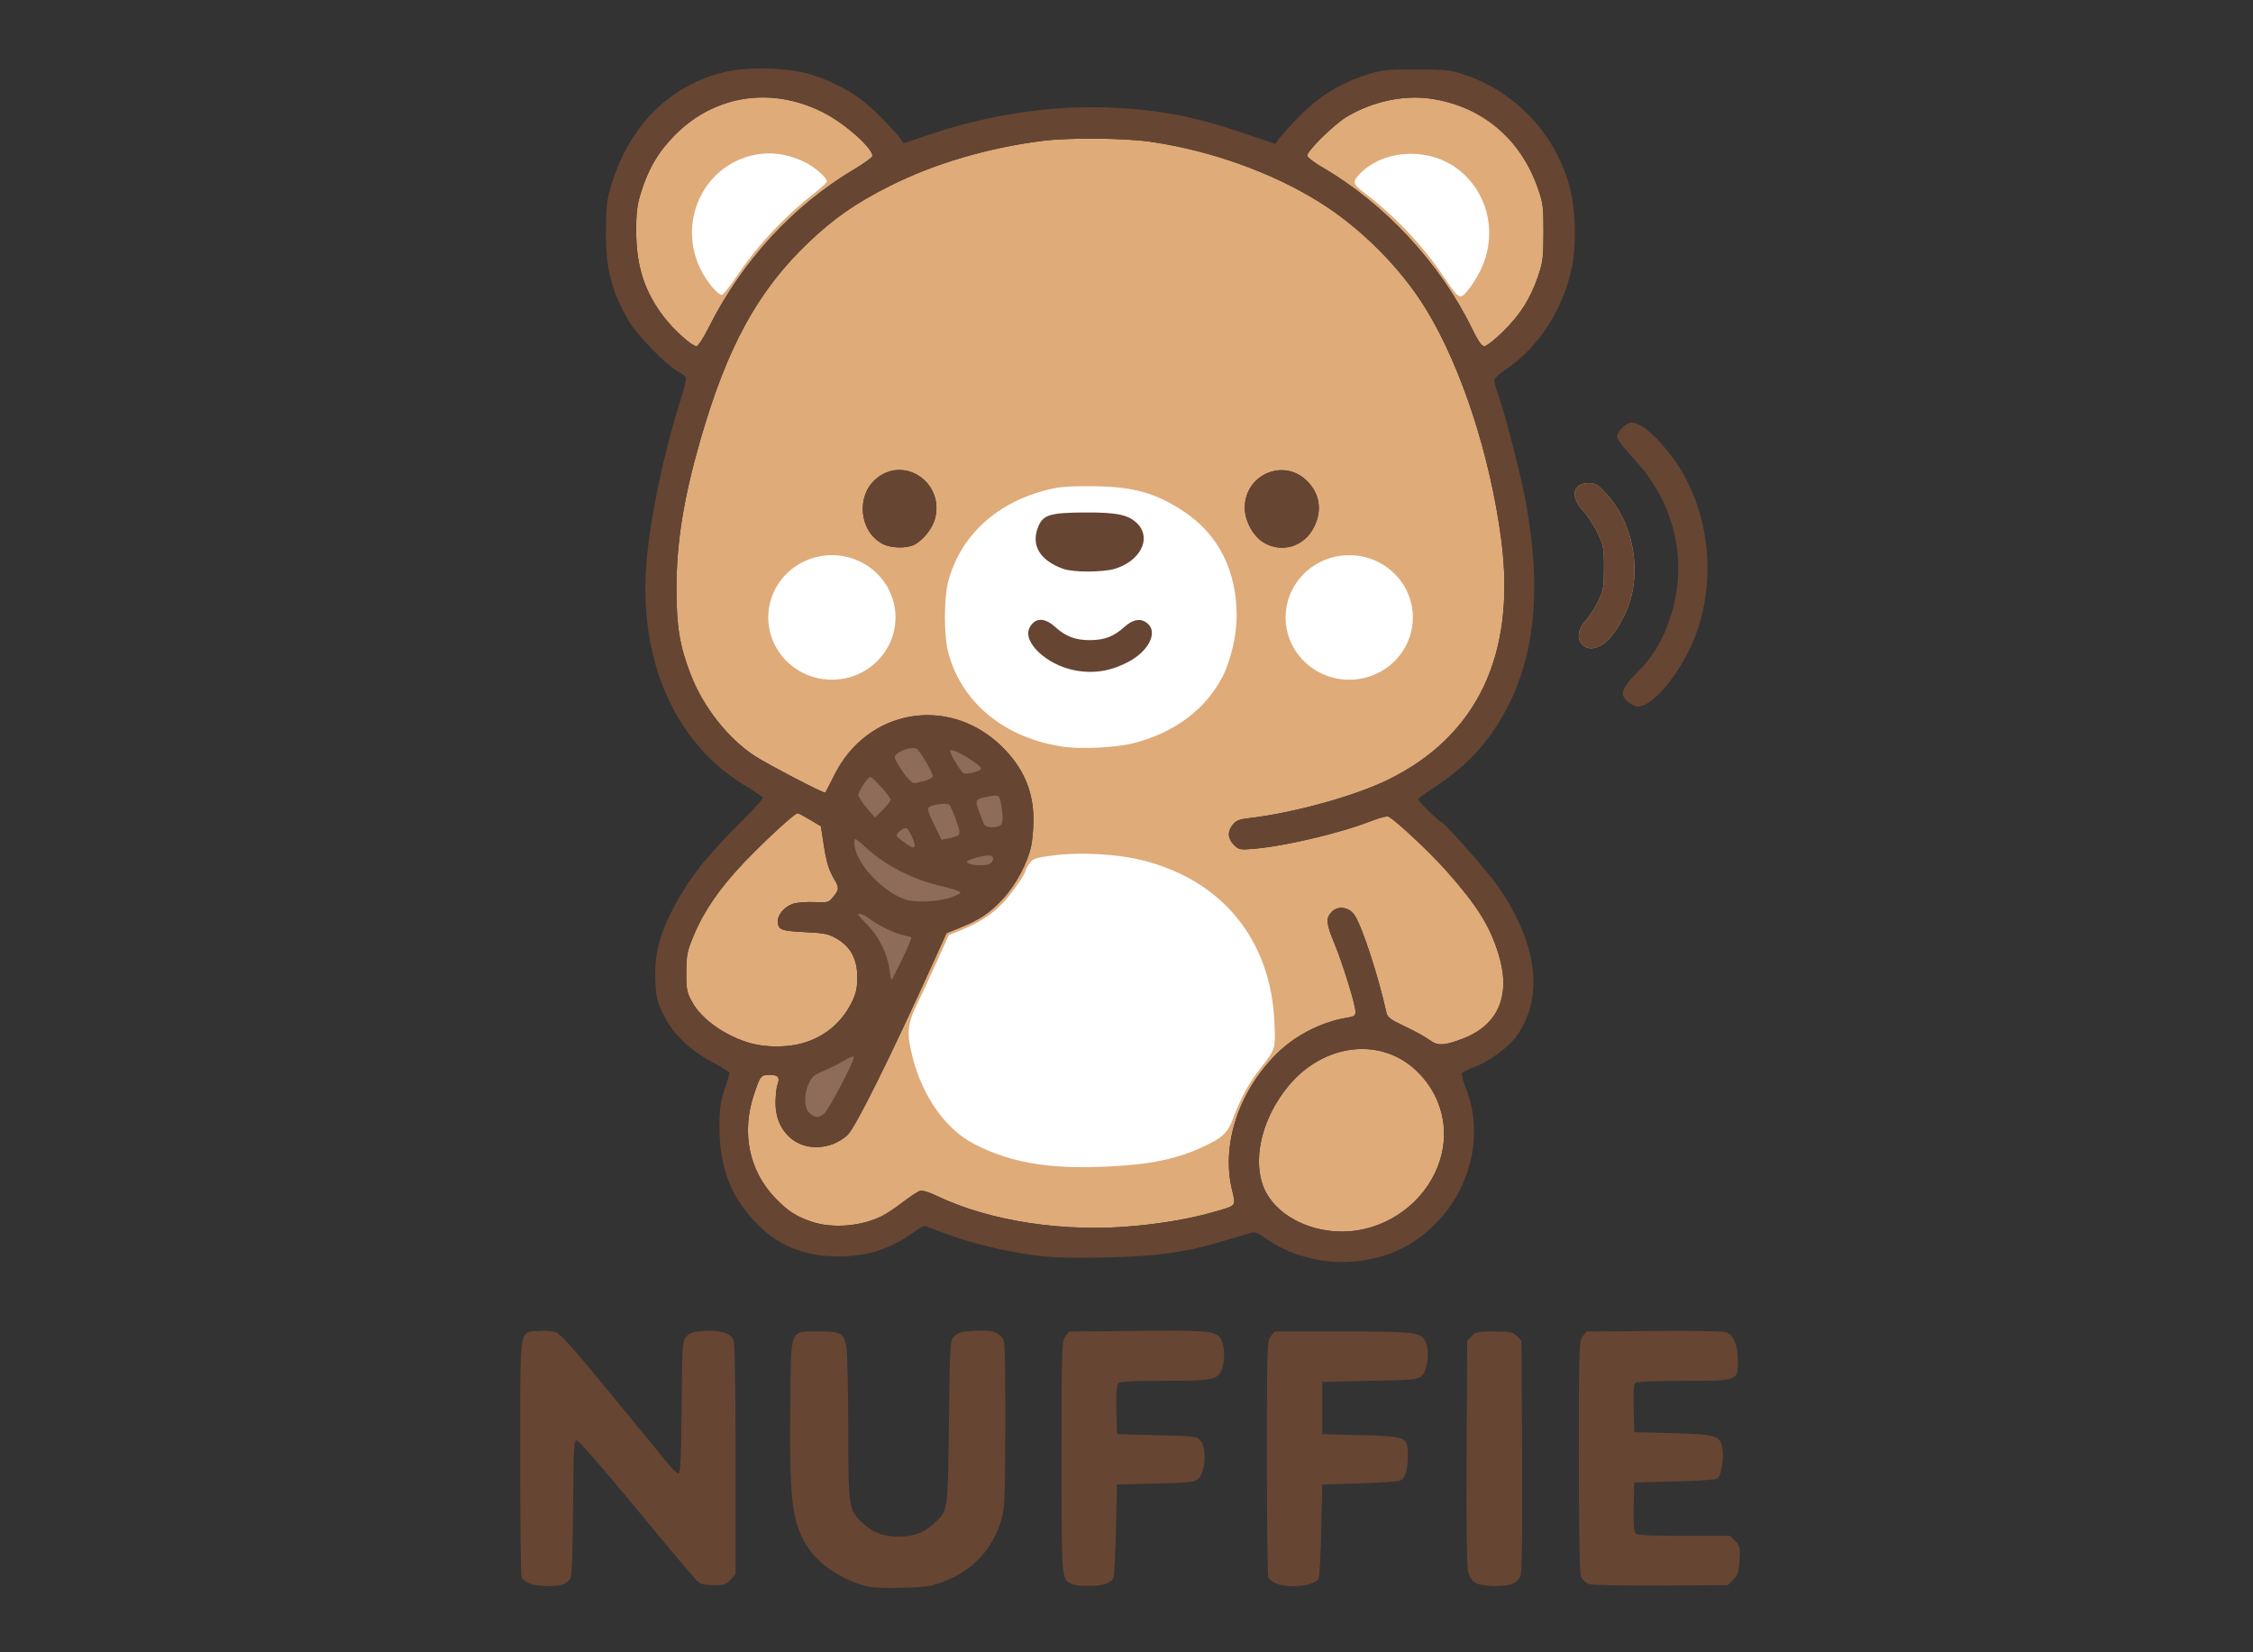 <?xml version="1.0" encoding="UTF-8" standalone="no"?>
<!-- Created with Inkscape (http://www.inkscape.org/) -->

<svg
   width="300mm"
   height="220mm"
   viewBox="0 0 300 220"
   version="1.1"
   id="svg1"
   xml:space="preserve"
   inkscape:version="1.4.2 (f4327f4, 2025-05-13)"
   sodipodi:docname="Pluche label frontside.svg"
   xmlns:inkscape="http://www.inkscape.org/namespaces/inkscape"
   xmlns:sodipodi="http://sodipodi.sourceforge.net/DTD/sodipodi-0.dtd"
   xmlns="http://www.w3.org/2000/svg"
   xmlns:svg="http://www.w3.org/2000/svg"><rect x="0" y="0" width="300" height="220" fill="#333333" stroke="none"/><sodipodi:namedview
     id="namedview1"
     pagecolor="#ffffff"
     bordercolor="#000000"
     borderopacity="0.25"
     inkscape:showpageshadow="2"
     inkscape:pageopacity="0.0"
     inkscape:pagecheckerboard="0"
     inkscape:deskcolor="#d1d1d1"
     inkscape:document-units="mm"
     showguides="false"
     inkscape:zoom="1.7336883"
     inkscape:cx="412.41553"
     inkscape:cy="329.06722"
     inkscape:window-width="3440"
     inkscape:window-height="1369"
     inkscape:window-x="1072"
     inkscape:window-y="224"
     inkscape:window-maximized="1"
     inkscape:current-layer="g2" /><defs
     id="defs1" /><g
     inkscape:label="Layer 1"
     inkscape:groupmode="layer"
     id="layer1"><g
       id="g2"
       transform="matrix(0.268,0,0,0.268,7.694,-24.582)"><path
         style="display:none;fill:#ebb194"
         d="m 407.527,882.761 c -16.992,-2.114 -30.385,-10.505 -38.485,-24.11 -6.466,-10.862 -6.787,-13.708 -6.787,-60.123 v -41.727 l 2.772,-2.773 c 2.541,-2.542 3.509,-2.802 11.617,-3.118 6.802,-0.265 9.587,0.039 12.057,1.316 5.867,3.034 6.052,4.445 6.076,46.246 0.024,41.716 0.117,42.398 6.602,48.479 8.507,7.977 24.245,7.977 32.752,0 6.489,-6.085 6.578,-6.739 6.603,-48.697 0.021,-34.152 0.201,-38.353 1.772,-41.486 0.962,-1.917 2.873,-4.048 4.248,-4.735 3.508,-1.753 17.406,-1.637 20.909,0.174 5.397,2.791 5.592,4.456 5.58,47.547 -0.009,34.55 -0.231,40.301 -1.766,45.895 -4.92,17.92 -19.065,31.751 -36.723,35.906 -6.717,1.581 -19.621,2.152 -27.228,1.206 z m -173.772,-2.114 c -1.375,-0.54 -3.277,-1.974 -4.228,-3.187 -1.592,-2.032 -1.73,-6.833 -1.75,-61.021 -0.015,-38.47 0.334,-59.481 1.007,-60.74 2.792,-5.218 15.872,-6.844 21.672,-2.695 1.73,1.238 8.917,9.268 15.972,17.845 7.055,8.577 19.127,23.202 26.827,32.5 l 14,16.905 0.5,-31.729 0.5,-31.729 2.766,-2.764 c 2.466,-2.465 3.618,-2.803 10.637,-3.122 9.009,-0.409 14.082,1.32 15.959,5.439 0.809,1.776 1.139,19.188 1.139,60.229 0,63.345 0.275,60.43 -6.011,63.681 -3.722,1.925 -10.281,1.912 -14.033,-0.029 -2.753,-1.424 -10.56,-10.515 -45.481,-52.963 l -13.974,-16.986 -0.5,31.986 c -0.539,34.478 -0.656,35.223 -5.98,37.976 -3.312,1.713 -15.048,1.961 -19.02,0.403 z m 268.314,-0.789 c -1.752,-1.098 -3.665,-2.891 -4.25,-3.984 -1.382,-2.583 -1.483,-115.885 -0.107,-119.506 2.026,-5.328 4.05,-5.613 39.743,-5.607 33.802,0.006 38.61,0.47 41.839,4.038 2.317,2.56 3.151,12.335 1.484,17.386 -2.192,6.64 -3.63,7.01 -29.476,7.571 l -23.048,0.5 v 11 11 l 19.339,0.5 19.339,0.5 2.411,2.806 c 4.321,5.029 3.041,18.433 -2.174,22.767 -1.298,1.079 -6.255,1.549 -20.316,1.927 l -18.599,0.5 -0.5,22.23 -0.5,22.23 -2.772,2.77 c -2.512,2.511 -3.544,2.798 -11,3.07 -6.832,0.249 -8.768,-0.039 -11.414,-1.696 z m 101.893,0.229 c -1.811,-0.893 -3.836,-2.57 -4.5,-3.727 -1.327,-2.313 -2.393,-104.47 -1.194,-114.387 0.411,-3.399 1.472,-6.251 2.975,-8 l 2.336,-2.717 33.838,-0.29 c 38.378,-0.329 40.793,0.016 43.746,6.239 2.011,4.238 2.053,12.758 0.081,16.571 -2.641,5.108 -4.227,5.441 -28.49,5.98 l -22.5,0.5 v 11 11 l 18.5,0.51 c 10.175,0.28 19.185,0.852 20.022,1.269 2.979,1.487 4.217,5.017 4.153,11.841 -0.068,7.187 -1.849,12.083 -4.887,13.431 -0.983,0.436 -9.887,1.053 -19.787,1.371 l -18,0.578 -0.5,22 c -0.545,23.995 -0.912,25.577 -6.379,27.482 -4.524,1.577 -15.651,1.204 -19.414,-0.651 z m 99.097,-0.288 c -2.113,-1.288 -3.572,-3.235 -4.307,-5.746 -0.774,-2.645 -1.018,-21.017 -0.804,-60.526 l 0.307,-56.728 2.773,-2.772 c 2.659,-2.658 3.182,-2.772 12.727,-2.772 9.545,0 10.069,0.114 12.727,2.772 l 2.773,2.772 0.274,58.213 c 0.194,41.149 -0.053,59.003 -0.842,60.908 -1.638,3.955 -6.503,5.836 -15.083,5.831 -5.519,-0.003 -8.144,-0.489 -10.544,-1.952 z m 57.084,0.976 c -1.162,-0.469 -3.074,-2.076 -4.25,-3.571 -2.129,-2.706 -2.138,-2.974 -2.138,-61.149 0,-38.163 0.357,-59.098 1.03,-60.355 2.495,-4.663 4.773,-4.945 39.97,-4.945 36.883,0 37.918,0.167 40.579,6.534 1.692,4.05 1.873,14.381 0.311,17.809 -1.94,4.257 -4.183,4.652 -27.89,4.911 l -22.5,0.246 v 10.5 10.5 l 18.679,0.5 c 16.95,0.454 18.941,0.694 21.5,2.594 5.356,3.977 5.752,17.701 0.657,22.796 -2.556,2.556 -2.653,2.568 -21.702,2.838 l -19.135,0.271 -0.284,10.75 -0.284,10.75 19.784,0.044 c 23.107,0.051 27.826,0.723 31.005,4.418 3.119,3.626 3.26,14.417 0.254,19.348 -3.621,5.939 -5.356,6.197 -41.192,6.126 -17.755,-0.035 -33.232,-0.447 -34.394,-0.917 z M 620.996,718.743 c -9.259,-2.426 -15.256,-5.092 -21.427,-9.526 l -4.914,-3.53 -10.7,3.454 c -20.618,6.656 -42.945,9.826 -69.2,9.826 -30.38,0 -56.002,-4.529 -78.246,-13.831 l -5.745,-2.403 -6.069,4.143 c -11.939,8.149 -29.191,12.787 -42.366,11.39 -15.316,-1.625 -26.11,-6.755 -36.584,-17.387 -13.307,-13.507 -19.036,-28.167 -19.197,-49.124 -0.085,-10.985 0.878,-16.208 4.618,-25.062 0.504,-1.192 -1.184,-2.495 -7.125,-5.499 -9.474,-4.791 -20.753,-15.422 -24.733,-23.312 -13.634,-27.027 -0.239,-61.261 38.869,-99.343 5.488,-5.344 9.776,-9.907 9.529,-10.139 -0.247,-0.232 -3.993,-2.565 -8.324,-5.183 -26.041,-15.747 -44.242,-45.97 -48.596,-80.695 -3.338,-26.625 2.12,-65.153 15.471,-109.198 1.925,-6.35 3.499,-11.938 3.499,-12.419 0,-0.481 -3.107,-3.184 -6.904,-6.008 -22.527,-16.751 -34.089,-41.991 -32.818,-71.641 1.607,-37.502 25.361,-68.533 59.436,-77.645 10.91,-2.918 30.487,-2.88 41.787,0.081 9.403,2.464 20.044,7.322 28.266,12.906 5.686,3.861 20.234,18.428 20.234,20.26 0,1.577 2.676,0.999 16.238,-3.509 38.473,-12.788 84.22,-15.991 121.262,-8.492 13.15,2.662 25.824,6.248 37.432,10.591 l 9.432,3.529 2.04,-2.86 c 3.661,-5.133 12.981,-14.538 18.385,-18.552 25.655,-19.057 62.248,-21.796 89.121,-6.673 40.995,23.071 54.975,77.53 30.503,118.814 -5.982,10.092 -18.689,23.188 -27.024,27.852 -1.404,0.786 -1.231,1.984 1.539,10.632 17.419,54.379 21.463,98.9 12.042,132.566 -2.605,9.31 -9.471,23.976 -15.395,32.887 -6.154,9.257 -17.685,20.599 -27.977,27.518 -4.729,3.179 -8.598,5.931 -8.598,6.117 0,0.185 2.812,2.942 6.25,6.126 25.755,23.858 41.581,45.803 47.85,66.352 3.193,10.466 3.219,26.051 0.057,34.119 -4.666,11.905 -15.622,22.975 -27.157,27.44 -2.475,0.958 -4.82,2.017 -5.212,2.354 -0.392,0.337 0.437,3.756 1.842,7.6 5.558,15.204 4.096,34.028 -3.922,50.488 -8.247,16.93 -26.332,31.344 -44.406,35.389 -9.675,2.166 -23.926,1.993 -33.061,-0.401 z m -73.741,-51.976 c 10.953,-2.354 22.816,-7.069 29.698,-11.804 3.709,-2.552 4.878,-4.222 7.26,-10.374 3.658,-9.448 6.655,-14.699 13.318,-23.333 l 5.402,-7 -0.46,-13.5 c -0.524,-15.386 -2.728,-25.058 -8.303,-36.444 -10.705,-21.86 -29.714,-36.892 -54.55,-43.137 -14.267,-3.587 -38.877,-4.451 -49.328,-1.731 l -6.962,1.812 -3.638,6.5 c -7.074,12.64 -18.316,22.478 -30.952,27.085 -5.402,1.97 -5.799,2.354 -8.006,7.744 -1.277,3.119 -5.66,12.646 -9.74,21.171 l -7.417,15.5 1.081,7.871 c 3.42,24.9 15.935,43.704 35.266,52.988 8.266,3.97 20.485,7.496 31.329,9.04 1.65,0.235 12.675,0.278 24.5,0.095 17.307,-0.268 23.45,-0.752 31.5,-2.482 z m -11.739,-207.967 c 30.905,-8.76 48.239,-31.071 48.239,-62.091 0,-11.656 -2.863,-22.813 -8.074,-31.462 -5.195,-8.622 -15.393,-17.698 -25.152,-22.383 -11.916,-5.72 -18.344,-7.199 -34.005,-7.819 -11.883,-0.471 -15.019,-0.247 -23.302,1.667 -24.153,5.581 -41.298,20.365 -48.088,41.465 -2.131,6.623 -2.608,10.06 -2.648,19.078 -0.084,19.263 4.803,32.145 16.689,43.996 10.007,9.977 20.381,15.372 36.58,19.022 9.148,2.062 30.018,1.288 39.761,-1.473 z m -31.78,-32.082 c -9.934,-2.36 -19.23,-8.752 -22.379,-15.388 -2.225,-4.688 -2.014,-6.933 0.986,-10.499 3.77,-4.481 9.022,-4.327 14.274,0.418 5.039,4.552 9.883,6.505 16.137,6.505 6.2,0 10.837,-1.848 16.241,-6.475 5.197,-4.448 10.528,-4.847 14.304,-1.071 7.57,7.57 -3.258,21.716 -20.045,26.189 -5.517,1.47 -14.084,1.61 -19.518,0.319 z m 1.518,-48.931 c -17.225,-2.817 -25.903,-14.329 -19.637,-26.048 3.534,-6.609 6.476,-7.484 25.162,-7.484 15.766,0 16.753,0.118 21.5,2.559 11.703,6.02 12.643,17.371 2.105,25.409 -6.313,4.815 -18.95,7.229 -29.13,5.564 z M 704.81,226.264 c 11.254,-22.972 0.846,-48.447 -22.503,-55.077 -11.292,-3.207 -25.416,-0.105 -33.302,7.313 -1.788,1.681 -3.25,3.509 -3.25,4.061 0,0.552 4.802,4.984 10.672,9.849 11.16,9.25 22.409,21.33 30.12,32.345 2.503,3.575 5.648,7.998 6.991,9.83 l 2.44,3.33 2.944,-2.82 c 1.619,-1.551 4.269,-5.525 5.888,-8.83 z m -368.064,2.002 c 9.661,-14.317 21.499,-27.194 35.814,-38.959 l 8.306,-6.826 -2.797,-2.919 c -4.357,-4.548 -13.849,-8.748 -21.316,-9.431 -12.479,-1.142 -23.912,3.729 -31.535,13.436 -9.281,11.819 -10.811,27.843 -3.98,41.688 2.808,5.691 8.183,11.823 9.598,10.949 0.522,-0.323 3.181,-3.894 5.909,-7.937 z m 442.085,213.899 c -2.456,-2.066 -3.077,-3.367 -3.077,-6.444 0,-3.454 0.759,-4.614 7.302,-11.161 12.706,-12.712 19.698,-30.569 19.698,-50.306 0,-20.385 -7.276,-38.434 -21.578,-53.525 -9.727,-10.264 -10.559,-12.993 -5.499,-18.052 3.387,-3.387 8.175,-3.893 12.104,-1.278 12.473,8.301 24.728,26.72 30.649,46.066 2.452,8.013 2.696,10.289 2.757,25.788 0.054,13.695 -0.3,18.356 -1.822,23.973 -4.996,18.438 -16.071,36.765 -27.011,44.699 -4.995,3.623 -9.409,3.701 -13.523,0.239 z m -22.621,-28.695 c -3.631,-3.123 -3.645,-8.576 -0.034,-13.002 5.483,-6.72 7.539,-10.402 9.034,-16.174 3.607,-13.924 -0.049,-28.295 -9.74,-38.282 -4.742,-4.886 -5.51,-9.612 -2.166,-13.323 4.763,-5.287 10.564,-4.5 17.14,2.328 5.399,5.606 8.469,10.725 11.858,19.769 2.443,6.518 2.808,8.932 2.875,18.968 0.058,8.765 -0.369,12.808 -1.796,17 -3.016,8.864 -7.593,16.714 -12.245,21.002 -5.275,4.862 -10.56,5.469 -14.926,1.714 z"
         id="path6" /><path
         style="display:none;fill:#dfab79"
         d="m 408.755,882.186 c -15.31,-2.655 -22.006,-5.635 -30.483,-13.564 -6.722,-6.288 -10.372,-12.206 -13.179,-21.367 -1.661,-5.421 -1.838,-10.084 -1.838,-48.336 v -42.336 l 2.806,-2.414 c 2.484,-2.137 3.768,-2.414 11.185,-2.414 4.609,0 9.506,0.428 10.883,0.952 4.983,1.895 5.091,2.768 5.626,45.548 0.499,39.885 0.507,40.012 2.884,44.161 7.382,12.884 27.901,15.42 38.459,4.753 6.26,-6.325 6.111,-5.233 6.657,-48.914 0.522,-41.73 0.681,-43.188 4.957,-45.477 2.56,-1.37 17.326,-1.307 20.386,0.087 5.057,2.304 5.157,3.199 5.157,46.293 0,43.434 -0.262,46.11 -5.548,56.596 -5.749,11.406 -16.229,20.152 -28.8,24.035 -6.28,1.94 -23.584,3.362 -29.152,2.396 z m -177.234,-4.349 -3.266,-2.918 v -57.332 c 0,-31.533 0.344,-58.562 0.764,-60.064 1.043,-3.727 5.452,-5.77 12.436,-5.762 7.005,0.008 9.201,1.312 15.983,9.493 2.735,3.3 14.981,18.15 27.213,33 12.232,14.85 22.641,27.144 23.132,27.32 0.508,0.182 1.018,-13.741 1.183,-32.338 l 0.29,-32.658 2.806,-2.412 c 2.491,-2.142 3.762,-2.412 11.327,-2.412 8.085,0 8.671,0.15 11.444,2.923 l 2.923,2.923 v 58.521 58.521 l -2.331,2.709 c -2.988,3.474 -11.587,4.53 -16.442,2.02 -1.849,-0.956 -14.157,-15.02 -30.509,-34.86 -15.075,-18.292 -28.154,-33.875 -29.064,-34.63 -1.534,-1.272 -1.655,0.972 -1.655,30.703 0,22.738 -0.348,32.839 -1.195,34.697 -1.807,3.967 -5.725,5.472 -14.24,5.472 -6.911,0 -7.804,-0.241 -10.8,-2.918 z m 271.591,1.926 c -5.495,-2.217 -5.357,-0.58 -5.357,-63.649 0,-32.008 0.28,-58.924 0.621,-59.814 1.611,-4.198 4.657,-4.545 39.861,-4.545 36.702,0 39.571,0.381 41.524,5.517 1.322,3.476 1.262,11.414 -0.115,15.364 -2.026,5.81 -4.764,6.458 -29.892,7.07 l -22.5,0.548 -0.286,10.354 c -0.187,6.776 0.114,10.836 0.872,11.75 0.915,1.102 5.036,1.396 19.582,1.396 h 18.423 l 2.558,2.558 c 2.39,2.39 2.534,3.078 2.198,10.479 -0.3,6.614 -0.734,8.295 -2.629,10.192 -2.167,2.169 -3.089,2.286 -20.47,2.587 -10.837,0.188 -18.717,0.743 -19.475,1.372 -0.959,0.796 -1.273,6.358 -1.273,22.511 v 21.454 l -2.923,2.923 c -2.748,2.748 -3.393,2.919 -10.75,2.86 -4.305,-0.035 -8.791,-0.453 -9.97,-0.928 z m 99.409,-1.926 -3.266,-2.917 -0.274,-56.431 c -0.296,-60.893 -0.145,-62.957 4.774,-65.442 3.788,-1.914 66.792,-1.824 71.401,0.102 4.885,2.041 6.599,5.096 6.599,11.763 0,13.177 -1.572,13.937 -30.475,14.735 l -22.025,0.608 -0.286,10.354 c -0.187,6.776 0.114,10.836 0.872,11.75 0.914,1.101 5.004,1.396 19.362,1.396 h 18.203 l 2.424,2.582 c 2.121,2.259 2.409,3.458 2.304,9.588 -0.133,7.754 -2.124,11.741 -6.47,12.957 -1.325,0.371 -9.632,0.719 -18.46,0.774 -11.03,0.069 -16.425,0.475 -17.25,1.3 -0.858,0.858 -1.2,7.284 -1.2,22.577 v 21.377 l -2.923,2.923 c -2.776,2.776 -3.355,2.923 -11.484,2.923 -8.046,0 -8.758,-0.176 -11.827,-2.917 z m 101.122,1.418 c -1.437,-0.781 -3.135,-2.682 -3.774,-4.225 -0.848,-2.048 -1.088,-18.421 -0.888,-60.627 l 0.274,-57.822 2.806,-2.413 c 2.517,-2.165 3.733,-2.413 11.827,-2.413 8.637,0 9.146,0.124 11.944,2.923 l 2.923,2.923 v 58.654 58.654 l -2.923,2.923 c -2.771,2.771 -3.355,2.921 -11.25,2.883 -5.228,-0.025 -9.299,-0.568 -10.939,-1.46 z m 54.072,-1.386 -2.96,-2.96 v -58.495 c 0,-32.172 0.28,-59.224 0.621,-60.114 1.608,-4.189 4.687,-4.545 39.379,-4.545 35.909,0 37.406,0.206 39.805,5.472 0.657,1.442 1.195,5.897 1.195,9.901 0,6.53 -0.265,7.528 -2.579,9.703 -2.54,2.388 -2.926,2.432 -25.75,2.924 l -23.171,0.5 -0.294,9 c -0.48,14.705 -2.117,13.5 18.345,13.5 24.69,0 27.062,1.33 26.24,14.718 -0.297,4.839 -0.909,6.779 -2.761,8.75 l -2.379,2.532 h -18.703 c -14.786,0 -18.946,0.292 -19.862,1.396 -0.758,0.914 -1.06,4.974 -0.872,11.75 l 0.286,10.354 23,0.5 c 29.17,0.634 29.5,0.79 29.5,13.918 0,6.376 -0.279,7.362 -2.917,10.316 l -2.917,3.266 -35.123,0.287 -35.123,0.287 z M 619.89,717.712 c -8.427,-2.327 -13.628,-4.769 -20.368,-9.563 l -4.733,-3.367 -8.767,2.933 c -33.623,11.248 -79.646,13.805 -116.267,6.46 -11.615,-2.33 -30.201,-7.964 -36,-10.913 -2.287,-1.163 -3.231,-0.829 -11.064,3.909 -10.372,6.275 -19.212,9.312 -29.619,10.175 -22.26,1.846 -41.935,-7.633 -54.74,-26.375 -10.984,-16.075 -14.435,-41.42 -8.106,-59.532 l 2.335,-6.683 -8.153,-4.241 c -21.183,-11.018 -31.757,-29.888 -28.759,-51.321 3.059,-21.868 14.087,-40.407 39.267,-66.008 7.611,-7.738 13.838,-14.306 13.838,-14.595 0,-0.289 -3.938,-2.929 -8.75,-5.867 -9.881,-6.032 -22.597,-18.126 -28.999,-27.58 -21.923,-32.377 -25.655,-70.073 -12.711,-128.388 1.892,-8.525 5.31,-21.575 7.594,-29 5.871,-19.08 5.862,-17.954 0.173,-21.48 -7.18,-4.451 -18.398,-16.139 -23.124,-24.095 -9.463,-15.929 -12.705,-29.248 -11.887,-48.844 0.636,-15.25 2.181,-21.665 8.249,-34.251 10.325,-21.416 28.653,-36.989 50.515,-42.925 8.933,-2.425 30.756,-2.4 40.44,0.047 8.612,2.176 21.284,7.965 29.119,13.302 5.965,4.063 15.546,13.481 18.818,18.497 0.987,1.512 2.422,2.75 3.189,2.75 0.768,0 6.522,-1.768 12.787,-3.928 12.524,-4.318 28.176,-8.061 45.088,-10.782 13.672,-2.2 54.509,-2.465 67,-0.436 13.608,2.211 31.418,6.791 45,11.572 l 13,4.577 2.497,-3.252 c 12.431,-16.192 27.614,-26.551 46.847,-31.964 10.161,-2.86 31.379,-3.067 41.099,-0.4 28.546,7.831 50.418,30.069 58.139,59.113 2.853,10.732 3.109,29.682 0.551,40.811 -4.743,20.635 -16.424,38.381 -33.025,50.169 -2.692,1.911 -5.034,3.616 -5.206,3.788 -0.172,0.172 0.807,3.895 2.176,8.273 17.463,55.853 21.788,98.257 13.376,131.146 -2.706,10.579 -8.045,23.187 -13.61,32.138 -6.618,10.644 -20.299,24.524 -30.773,31.219 -4.695,3.001 -8.432,5.923 -8.304,6.492 0.128,0.569 3.68,4.219 7.893,8.111 9.631,8.897 20.994,21.054 26.991,28.876 30.897,40.304 28.592,78.691 -5.732,95.46 -6.853,3.348 -8.43,4.519 -7.879,5.852 5.62,13.582 6.963,27.314 3.982,40.713 -4.78,21.486 -21.904,40.813 -42.715,48.211 -10.247,3.643 -29.739,4.217 -40.672,1.198 z m -89.736,-46.959 c 15.039,-1.1 26.976,-3.853 37.495,-8.646 11.342,-5.169 13.496,-7.187 16.63,-15.58 3.533,-9.463 7.618,-16.842 13.46,-24.315 7.365,-9.42 7.339,-9.334 6.73,-22.882 -1.827,-40.649 -25.808,-70.108 -65.214,-80.113 -12.797,-3.249 -31.329,-4.272 -44.883,-2.478 -8.725,1.155 -9.862,1.55 -11.643,4.052 -1.086,1.525 -1.974,3.159 -1.974,3.631 0,1.568 -7.193,11.766 -11.378,16.133 -5.154,5.377 -11.811,9.692 -20.183,13.084 l -6.485,2.627 -5.849,12.994 c -3.217,7.147 -7.707,16.796 -9.977,21.442 -4.865,9.955 -5.217,14.44 -2.088,26.615 4.975,19.356 16.538,35.586 30.46,42.752 19.898,10.243 40.589,13.194 74.899,10.685 z m 4.601,-209.879 c 20.298,-5.256 35.707,-16.85 44.015,-33.119 4.023,-7.878 6.987,-20.637 6.968,-29.993 -0.046,-22.553 -8.98,-40.338 -25.983,-51.727 -14.362,-9.62 -25.841,-12.737 -47,-12.763 -12.088,-0.015 -15.914,0.368 -23,2.3 -24.525,6.688 -41.805,23.297 -47.485,45.642 -1.991,7.834 -1.991,26.246 0,34.08 6.455,25.393 28.212,43.331 57.546,47.442 9.259,1.298 26.225,0.393 34.939,-1.863 z m -34.32,-36.029 c -7.579,-2.497 -12.979,-6.141 -16.688,-11.26 -3.481,-4.805 -3.793,-8.544 -1.008,-12.083 3.92,-4.984 8.141,-4.475 15.195,1.831 8.309,7.428 20.769,7.256 30.524,-0.421 6.098,-4.799 7.548,-5.314 11.29,-4.01 7.223,2.518 6.692,11.027 -1.158,18.548 -8.64,8.278 -25.534,11.552 -38.155,7.394 z m 3.24,-48.038 c -6.279,-1.149 -12.006,-4.247 -15.765,-8.528 -2.658,-3.027 -3.155,-4.398 -3.155,-8.691 0,-6.232 2.691,-11.038 7.259,-12.966 2.287,-0.965 7.954,-1.368 19.241,-1.368 14.843,0 16.351,0.173 20.848,2.387 13.664,6.727 10.7,21.952 -5.379,27.625 -5.389,1.901 -16.88,2.67 -23.048,1.541 z m -106.42,49.663 c 9.609,-3.923 14.863,-9.556 18.288,-19.607 2.322,-6.815 0.417,-18.803 -4.023,-25.308 -6.513,-9.544 -16.43,-14.403 -28.799,-14.11 -9.024,0.213 -18.004,5.506 -24.61,14.505 -3.537,4.818 -3.78,5.625 -4.174,13.863 -0.376,7.862 -0.147,9.339 2.257,14.591 3.041,6.643 5.098,9.088 11.771,13.997 7.563,5.564 18.785,6.356 29.289,2.068 z m 257.062,0.258 c 6.577,-2.819 12.766,-9.084 15.923,-16.119 2.433,-5.421 2.702,-7.031 2.301,-13.747 -1.239,-20.742 -20.648,-33.868 -41.014,-27.739 -9.538,2.871 -18.39,12.258 -20.879,22.144 -3.206,12.732 4.456,28.805 16.859,35.369 3.219,1.703 13,3.033 18.09,2.459 2.388,-0.269 6.312,-1.334 8.72,-2.366 z m 52.43,-200.473 c 8.278,-16.802 4.819,-36.16 -8.663,-48.482 -14.228,-13.004 -38.453,-12.803 -51.273,0.424 -3.689,3.806 -3.407,4.973 2.236,9.239 14.929,11.285 28.584,25.616 38.892,40.819 8.394,12.38 8.564,12.485 12.584,7.805 1.797,-2.093 4.598,-6.505 6.224,-9.805 z m -368.705,1.7 c 10.023,-14.77 23.306,-28.906 37.713,-40.135 3.025,-2.358 5.839,-4.875 6.254,-5.594 0.894,-1.551 -5.619,-7.467 -11.066,-10.051 -9.183,-4.358 -18.105,-5.349 -26.952,-2.994 -23.924,6.369 -35.757,33.217 -24.728,56.105 3.046,6.32 9.148,13.539 10.883,12.873 0.723,-0.277 4.276,-4.869 7.896,-10.204 z m 441.348,213.728 c -2.018,-1.588 -2.635,-2.959 -2.635,-5.862 0,-3.365 0.817,-4.617 7.297,-11.177 23.814,-24.109 26.281,-65.717 5.656,-95.388 -1.529,-2.2 -5.744,-7.015 -9.367,-10.7 -7.319,-7.445 -8.216,-10.459 -4.514,-15.165 1.573,-1.999 2.966,-2.635 5.777,-2.635 4.152,0 6.674,1.434 13.005,7.398 18.322,17.256 28.52,46.546 26.041,74.791 -1.569,17.872 -8.844,36.297 -19.373,49.062 -9.286,11.258 -16.067,14.255 -21.888,9.676 z M 759.22,414.803 c -2.782,-1.128 -4.344,-3.194 -5.038,-6.664 -0.476,-2.38 0.15,-3.852 3.361,-7.905 5.465,-6.897 7.906,-12.087 9.336,-19.851 2.186,-11.861 -1.672,-24.549 -10.479,-34.465 -5.51,-6.204 -5.884,-9.079 -1.723,-13.241 4.818,-4.818 9.823,-3.426 16.998,4.724 10.881,12.361 15.628,32.917 11.574,50.113 -2.835,12.024 -10.571,24.12 -17.197,26.889 -3.65,1.525 -4.004,1.546 -6.832,0.4 z"
         id="path5" /><g
         id="g16"
         style="display:inline"><rect
           style="fill:#8e6c59;fill-opacity:1;stroke-width:1.015"
           id="rect13"
           width="49.807"
           height="28.694"
           x="668.155"
           y="-3.076"
           ry="12.554"
           transform="matrix(0.605,0.796,-0.884,0.467,4.6707385e-8,3.6587456e-7)" /><rect
           style="fill:#8e6c59;fill-opacity:1;stroke-width:1.015"
           id="rect13-2"
           width="49.807"
           height="28.694"
           x="180.992"
           y="-690.484"
           ry="12.554"
           transform="matrix(-0.55,0.835,-0.734,-0.679,4.6707385e-8,3.6587456e-7)" /><ellipse
           style="fill:#8e6c59;fill-opacity:1;stroke-width:1.07"
           id="path8"
           cx="432.201"
           cy="501.025"
           rx="42.027"
           ry="42.027" /></g><path
         style="display:none;fill:#8e6c59;fill-opacity:1"
         d="m 399.446,880.254 c -16.903,-4.647 -28.619,-16.107 -34.248,-33.499 -1.548,-4.783 -1.835,-10.593 -2.199,-44.568 -0.464,-43.22 -0.156,-46.392 4.743,-48.925 3.372,-1.744 15.191,-2.038 19.634,-0.489 5.868,2.046 5.833,1.795 6.379,45.982 0.434,35.188 0.717,40.893 2.155,43.5 2.373,4.302 5.657,7.084 11.357,9.625 11.04,4.92 24.331,1.502 30.954,-7.959 l 3.034,-4.334 0.5,-40.666 c 0.359,-29.209 0.841,-41.261 1.712,-42.779 1.956,-3.411 6.41,-4.639 15.351,-4.233 7.439,0.338 8.335,0.607 10.534,3.163 l 2.403,2.794 v 40.395 c 0,25.543 -0.405,42.343 -1.102,45.694 -3.604,17.335 -17.552,31.609 -35.44,36.268 -7.313,1.905 -28.882,1.923 -35.767,0.03 z m -165.334,-0.441 c -5.502,-2.349 -5.357,-0.628 -5.357,-63.725 v -58.222 l 2.413,-2.806 c 2.244,-2.609 2.937,-2.806 9.895,-2.806 6.026,0 7.903,0.381 9.646,1.959 1.19,1.077 14.319,16.707 29.174,34.734 14.855,18.026 27.428,33.034 27.941,33.35 0.567,0.351 0.931,-11.577 0.931,-30.516 0,-34.48 0.33,-36.678 5.851,-38.965 1.944,-0.805 5.939,-1.139 10.731,-0.897 6.872,0.347 7.872,0.663 10.026,3.166 l 2.392,2.781 v 58.49 58.49 l -2.388,2.388 c -4.784,4.784 -14.478,4.501 -19.549,-0.571 -1.659,-1.659 -15.033,-17.616 -29.721,-35.462 -14.688,-17.846 -27.046,-32.446 -27.461,-32.446 -0.416,0 -0.896,14.84 -1.068,32.979 l -0.312,32.979 -2.766,2.765 c -2.485,2.484 -3.551,2.789 -10.5,3.008 -4.254,0.134 -8.698,-0.168 -9.877,-0.672 z m 269.119,-0.455 c -1.663,-0.725 -3.576,-2.528 -4.25,-4.008 -0.922,-2.024 -1.226,-16.905 -1.226,-60.087 v -57.397 l 2.412,-2.806 2.412,-2.806 31.838,-0.309 c 17.511,-0.17 33.759,-0.028 36.106,0.314 2.348,0.342 5.498,1.681 7,2.974 2.527,2.176 2.731,2.917 2.731,9.913 0,6.929 -0.232,7.794 -2.771,10.334 l -2.77,2.773 -23.73,0.5 -23.73,0.5 v 12 12 l 19,0.509 c 10.45,0.28 19.727,0.867 20.615,1.305 5.475,2.701 5.126,19.754 -0.47,22.956 -1.381,0.79 -8.735,1.406 -20.645,1.729 l -18.5,0.502 -0.547,23 c -0.301,12.65 -0.639,23.119 -0.75,23.265 -0.111,0.146 -1.665,1.156 -3.453,2.246 -3.859,2.353 -14.484,2.68 -19.274,0.593 z m 101.881,0.453 c -5.504,-2.347 -5.357,-0.591 -5.357,-64.106 v -58.603 l 2.579,-2.424 2.579,-2.424 31.171,-0.309 c 17.144,-0.17 33.092,-0.029 35.44,0.314 2.348,0.343 5.498,1.68 7,2.972 2.527,2.174 2.731,2.914 2.731,9.913 0,6.931 -0.232,7.796 -2.77,10.337 l -2.77,2.773 -23.23,0.5 -23.23,0.5 v 12 12 l 19.341,0.5 c 18.834,0.487 19.391,0.562 21.25,2.861 2.125,2.627 2.689,12.957 0.957,17.513 -1.674,4.403 -4.34,5.037 -23.548,5.599 l -18,0.527 -0.5,22.725 c -0.484,21.985 -0.574,22.799 -2.777,25 -1.95,1.948 -3.461,2.309 -10.5,2.511 -4.522,0.13 -9.187,-0.176 -10.366,-0.678 z m 100.143,0.046 c -1.1,-0.477 -2.9,-1.868 -4,-3.09 -1.942,-2.158 -2.008,-3.837 -2.282,-58.142 -0.189,-37.411 0.072,-57.233 0.787,-59.889 1.427,-5.298 4.803,-6.983 13.995,-6.983 8.061,0 12.029,1.572 13.805,5.472 0.882,1.936 1.195,17.649 1.195,60.019 v 57.397 l -2.413,2.806 c -2.246,2.611 -2.993,2.822 -10.75,3.041 -4.585,0.13 -9.237,-0.155 -10.337,-0.632 z m 54.275,-0.662 c -1.499,-0.813 -3.186,-2.341 -3.75,-3.394 -0.666,-1.245 -1.025,-22.216 -1.025,-59.925 v -58.01 l 2.412,-2.806 2.412,-2.806 33.423,-0.288 c 20.87,-0.18 34.424,0.093 36.087,0.725 4.351,1.654 6.657,6.571 6.661,14.202 0.003,5.048 -0.454,7.205 -1.906,9 -1.888,2.334 -2.182,2.366 -25.75,2.861 l -23.84,0.5 v 11.5 11.5 l 19,0.521 c 12.404,0.34 19.769,0.954 21.216,1.767 4.565,2.566 5.389,16.387 1.28,21.468 -1.743,2.155 -2.601,2.264 -21.655,2.744 l -19.841,0.5 -0.284,11.42 c -0.211,8.463 0.048,11.631 1,12.235 0.706,0.448 11.26,0.822 23.453,0.83 12.193,0.008 22.897,0.295 23.787,0.636 4.306,1.652 6.153,14.368 2.978,20.507 -2.877,5.563 -5.056,5.876 -40.651,5.832 -26.538,-0.033 -32.767,-0.303 -35.007,-1.519 z M 623.255,718.185 c -8.072,-1.774 -17.648,-5.975 -23.977,-10.52 l -4.4,-3.16 -9.812,3.117 c -23.1,7.338 -42.544,10.134 -70.481,10.134 -29.161,0 -53.874,-4.115 -74.664,-12.433 l -9.227,-3.692 -5.901,3.941 c -8.498,5.675 -19.292,9.857 -28.788,11.153 -29.162,3.982 -54.687,-12.17 -65.004,-41.134 -2.373,-6.662 -2.619,-8.758 -2.679,-22.835 -0.06,-13.91 0.175,-16.148 2.284,-21.816 1.293,-3.474 2.193,-6.444 2,-6.6 -0.193,-0.156 -3.276,-1.744 -6.851,-3.528 -19.845,-9.903 -30.206,-25.134 -30.149,-44.321 0.028,-9.394 1.07,-14.823 4.692,-24.445 5.873,-15.602 19.328,-34.119 37.902,-52.159 5.872,-5.704 10.478,-10.889 10.234,-11.523 -0.243,-0.634 -4.247,-3.478 -8.897,-6.319 -9.295,-5.68 -20.576,-16.325 -27.259,-25.723 -24.439,-34.367 -27.562,-76.854 -10.515,-143.065 2.332,-9.059 7.841,-27.34 9.69,-32.158 0.246,-0.642 -2.199,-2.965 -5.435,-5.162 -3.236,-2.197 -9.365,-7.697 -13.621,-12.221 -21.025,-22.349 -27.436,-57.489 -16.032,-87.869 9.158,-24.397 30.978,-44.081 55.054,-49.664 9.883,-2.292 28.094,-2.032 39.009,0.557 10.764,2.553 22.588,8.149 31.5,14.908 5.961,4.521 8.645,7.269 17.026,17.438 l 2.331,2.828 5.485,-2.182 c 22.2,-8.832 51.676,-14.638 79.485,-15.656 28.142,-1.03 52.575,2.648 81.3,12.238 8.969,2.994 16.457,5.444 16.64,5.444 0.183,0 2.942,-3.19 6.132,-7.088 10.864,-13.279 27.011,-23.544 43.982,-27.962 10.995,-2.862 29.843,-2.903 40.59,-0.088 22.797,5.971 41.887,22.151 52.377,44.394 5.278,11.192 6.688,17.692 7.211,33.244 0.398,11.854 0.15,15.349 -1.624,22.801 -4.881,20.512 -16.829,38.233 -33.446,49.605 -3.291,2.252 -4.687,3.836 -4.364,4.952 0.261,0.903 2.767,9.516 5.569,19.141 20.325,69.806 18.709,115.767 -5.382,153.16 -6.135,9.522 -18.731,21.905 -29.676,29.174 l -8.691,5.772 15.276,15.197 c 16.361,16.276 25.718,27.979 32.321,40.423 10.814,20.379 12.783,39.796 5.593,55.145 -3.977,8.49 -13.934,17.825 -23.624,22.15 -8.717,3.89 -8.415,3.015 -4.651,13.475 7.362,20.461 0.305,48.35 -16.432,64.937 -8.082,8.009 -17.091,13.662 -26.601,16.69 -8.746,2.785 -25.901,3.416 -35.5,1.307 z m 23.5,-16.863 c 16.97,-3.086 29.275,-12.353 36.086,-27.176 11.973,-26.06 -1.278,-53.922 -28.346,-59.599 -11.247,-2.359 -26.226,2.446 -36.543,11.722 -14.749,13.261 -23.096,36.002 -18.728,51.027 3.917,13.475 14.8,21.894 31.531,24.394 7.693,1.15 7.65,1.151 16,-0.368 z m -100.5,-3.115 c 15.568,-2.048 37.518,-7.482 37.489,-9.282 -0.006,-0.368 -0.698,-2.92 -1.539,-5.67 -0.919,-3.006 -1.527,-8.836 -1.527,-14.62 0.002,-16.885 7.25,-34.616 20.476,-50.089 10.17,-11.897 22.019,-19.011 36.35,-21.824 3.646,-0.716 6.25,-1.743 6.25,-2.467 0,-2.483 -6.128,-21.781 -10.014,-31.534 -4.603,-11.553 -4.988,-15.7 -1.736,-18.677 4.522,-4.139 10.113,-3.718 13.201,0.995 2.835,4.327 9.738,24.013 13.344,38.055 l 3.554,13.84 5.576,2.457 c 3.067,1.351 8.525,4.234 12.13,6.407 l 6.554,3.95 5.726,-1.492 c 25.121,-6.543 31.297,-25.256 17.797,-53.921 -6.337,-13.454 -22.143,-32.532 -39.617,-47.816 -10.312,-9.02 -8.634,-8.797 -24.515,-3.263 -12.92,4.503 -27.573,8.016 -43.863,10.516 -10.777,1.654 -12.823,1.723 -15.685,0.527 -3.75,-1.567 -5.452,-4.145 -5.452,-8.256 0,-5.857 3.8,-8.413 14.5,-9.752 11.978,-1.499 32.007,-6.063 44.288,-10.091 39.177,-12.851 62.447,-34.019 72.493,-65.945 8.889,-28.251 6.509,-64.126 -7.497,-113 -15.145,-52.846 -37.759,-86.817 -73.975,-111.124 -23.011,-15.444 -50.539,-26.11 -82.309,-31.89 -13.889,-2.527 -44.225,-3.067 -59.5,-1.059 -37.425,4.919 -73.719,18.196 -98.5,36.032 -29.712,21.385 -50.13,51.297 -64.492,94.48 -12.845,38.623 -18.94,75.247 -16.884,101.468 2.473,31.55 16.259,56.897 38.907,71.535 6.67,4.311 31.238,17.102 32.648,16.998 0.452,-0.033 2.535,-3.635 4.63,-8.003 10.724,-22.364 36.539,-34.555 60.15,-28.405 17.678,4.605 34.195,20.348 39.18,37.346 1.932,6.588 2.121,20.754 0.376,28.153 -4.098,17.374 -19.955,35.558 -35.345,40.534 -2.843,0.919 -5.681,2.181 -6.307,2.804 -0.625,0.623 -7.32,14.632 -14.877,31.132 -20.195,44.092 -31.688,66.65 -35.667,70.005 -4.634,3.907 -9.305,5.655 -15.236,5.702 -6.437,0.051 -11.073,-1.929 -15.861,-6.774 -5.383,-5.448 -7.398,-12.742 -5.921,-21.431 1.196,-7.033 0.703,-8.352 -2.931,-7.837 -1.902,0.27 -2.806,1.585 -4.647,6.758 -5.522,15.518 -5.118,27.762 1.348,40.891 13.402,27.211 45.802,33.109 70.658,12.863 7.964,-6.486 9.084,-6.593 19.471,-1.858 16.118,7.347 35.902,12.38 55.538,14.126 12.686,1.128 36.632,0.43 51.262,-1.494 z m -43,-272.794 c -9.394,-2.441 -16.501,-7.126 -20.098,-13.246 -2.944,-5.01 -3.016,-7.362 -0.33,-10.777 3.007,-3.823 8.555,-3.677 12.389,0.325 4.355,4.545 10.578,7.04 17.56,7.04 7.27,0 11.419,-1.596 16.81,-6.467 3.382,-3.056 4.666,-3.609 7.761,-3.347 5.121,0.433 7.933,4.201 6.969,9.338 -0.996,5.308 -8.559,12.583 -15.963,15.353 -7.248,2.712 -18.456,3.507 -25.098,1.781 z m 4,-48.796 c -8.039,-0.763 -11.662,-1.986 -16.247,-5.483 -6.505,-4.962 -8.185,-13.214 -3.966,-19.482 3.782,-5.619 6.384,-6.333 23.213,-6.367 17.281,-0.035 22.365,1.274 27.453,7.069 4.571,5.206 4.011,11.175 -1.573,16.751 -6.286,6.278 -15.806,8.754 -28.881,7.512 z m -93.657,-11.837 c -7.794,-2.355 -13.225,-8.398 -14.715,-16.374 -1.701,-9.103 2.611,-17.986 10.873,-22.404 12.533,-6.701 28.042,3.365 27.978,18.16 -0.041,9.38 -6.369,18.219 -14.701,20.533 -4.31,1.197 -5.713,1.21 -9.435,0.085 z m 188.795,-0.49 c -8.175,-2.914 -13.637,-10.94 -13.637,-20.035 0,-14.448 13.247,-24.183 25.782,-18.947 14.733,6.154 17.79,24.713 5.804,35.237 -3.28,2.88 -9.062,5.25 -12.586,5.16 -0.825,-0.021 -3.238,-0.658 -5.363,-1.415 z M 371.275,608.24 c 17.713,-4.964 29.265,-25.099 23.001,-40.089 -3.677,-8.8 -9.169,-11.631 -23.463,-12.095 -11.827,-0.384 -14.058,-1.466 -14.058,-6.821 0,-7.231 6.451,-10.851 19.046,-10.688 7.316,0.095 7.647,-0.003 9.262,-2.736 1.608,-2.722 1.577,-3.009 -0.775,-7.218 -2.754,-4.927 -5.496,-15.416 -5.518,-21.109 -0.013,-3.398 -0.48,-4.067 -4.711,-6.75 -2.583,-1.638 -5.404,-2.978 -6.269,-2.978 -2.008,0 -18.608,15.086 -28.059,25.5 -14.152,15.594 -22.348,29.435 -25.571,43.181 -3.583,15.279 0.842,25.973 14.496,35.04 12.91,8.572 27.76,10.929 42.619,6.764 z M 322.157,253.949 c 4.418,-8.796 13.871,-23.365 22.513,-34.694 11.726,-15.373 33.376,-34.61 50.078,-44.496 4.954,-2.932 9.007,-5.656 9.007,-6.054 0,-0.397 -2.587,-3.408 -5.75,-6.69 -11.979,-12.431 -26.864,-19.15 -44.25,-19.974 -19.059,-0.903 -32.638,4.303 -46.094,17.669 -5.899,5.86 -8.52,9.442 -11.74,16.044 -5.59,11.461 -7.169,18.296 -7.151,30.96 0.024,17.06 3.947,29.14 13.661,42.062 3.814,5.074 13.307,13.977 14.904,13.977 0.22,0 2.39,-3.963 4.823,-8.806 z m 393.805,2.853 c 33.672,-30.854 26.477,-88.676 -13.489,-108.403 -10.523,-5.194 -19.129,-6.947 -31.218,-6.357 -17.307,0.844 -30.201,6.583 -42.68,18.998 -3.751,3.731 -6.82,7.147 -6.82,7.591 0,0.444 4.038,3.217 8.973,6.163 15.823,9.446 36.984,27.732 47.98,41.461 8.659,10.812 19.18,26.771 24.21,36.726 2.716,5.375 5.301,9.774 5.743,9.774 0.442,0 3.728,-2.679 7.301,-5.953 z m 63.247,184.498 c -4.349,-4.349 -3.411,-7.574 4.517,-15.517 5.593,-5.604 7.961,-9.018 11.971,-17.257 6.893,-14.162 8.349,-21.099 7.823,-37.271 -0.351,-10.808 -0.883,-14.349 -3.15,-21 -3.98,-11.675 -10.136,-21.866 -18.39,-30.442 -4,-4.157 -7.557,-8.652 -7.904,-9.989 -1.342,-5.175 4.319,-10.129 9.958,-8.714 6.813,1.71 18.601,14.457 25.541,27.618 8.494,16.109 11.749,31.094 10.918,50.265 -0.844,19.479 -7.462,37.806 -18.713,51.825 -9.937,12.382 -17.267,15.786 -22.572,10.481 z m -22.28,-28.86 c -3.383,-3.601 -2.875,-8.167 1.441,-12.944 1.988,-2.201 4.798,-6.53 6.245,-9.621 2.307,-4.929 2.623,-6.849 2.578,-15.62 -0.063,-12.126 -2.374,-18.977 -8.837,-26.202 -5.465,-6.109 -6.879,-8.822 -6.037,-11.586 1.261,-4.142 3.504,-5.712 8.157,-5.712 3.955,0 4.895,0.498 9.116,4.831 18.96,19.466 19.809,55.571 1.749,74.419 -3.883,4.053 -5.115,4.75 -8.394,4.75 -2.724,0 -4.476,-0.674 -6.017,-2.314 z"
         id="path4" /><path
         d="m 516.37,160.598 c -10.217,-0.093 -20.471,0.264 -27.114,1.104 -27.231,3.444 -54.009,11.369 -76.112,22.528 -16.834,8.499 -27.493,15.923 -40.104,27.925 -25.239,24.021 -40.443,51.79 -53.811,98.277 -8.32,28.934 -11.837,50.86 -11.839,73.822 -0.001,18.866 1.616,28.52 7.175,42.838 6.192,15.946 18.497,31.55 31.679,40.171 6.392,4.18 34.513,18.821 35.074,18.261 0.184,-0.184 2.236,-4.144 4.561,-8.801 16.333,-32.721 56.635,-39.731 82.86,-14.413 10.817,10.443 16.015,22.315 16.015,36.576 0,4.273 -0.502,10.154 -1.116,13.069 -1.795,8.525 -7.724,19.557 -14.277,26.562 -6.459,6.904 -11.296,10.123 -21.304,14.177 l -6.496,2.632 -6.78,14.965 c -21.273,46.967 -38.079,80.838 -42.27,85.193 -1.709,1.775 -5.326,3.964 -8.04,4.866 -14.878,4.942 -27.965,-4.852 -27.842,-20.837 0.027,-3.534 0.452,-7.513 0.944,-8.842 1.369,-3.698 0.412,-4.916 -3.866,-4.916 -4.422,0 -4.709,0.364 -7.898,10 -6.171,18.652 -2.384,37.341 10.296,50.799 6.254,6.638 10.601,9.489 18.539,12.163 10.334,3.481 24.856,2.268 35.041,-2.927 2.129,-1.086 6.744,-4.178 10.257,-6.87 3.513,-2.693 7.277,-5.178 8.363,-5.522 1.221,-0.387 4.451,0.559 8.461,2.479 26.585,12.728 64.008,18.335 99.132,14.853 14.57,-1.444 26.87,-3.611 37.443,-6.592 12.67,-3.573 12.09,-2.931 10.095,-11.197 -5.402,-22.382 3.155,-48.651 21.993,-67.519 9.343,-9.357 22.491,-16.068 35.574,-18.157 3.124,-0.499 3.752,-1.001 3.752,-2.997 0,-3.394 -6.347,-23.908 -10.5,-33.942 -4.053,-9.792 -4.286,-12.348 -1.41,-15.436 3.153,-3.385 8.671,-2.637 11.487,1.556 3.765,5.607 11.754,30.082 15.838,48.515 0.494,2.232 2.121,3.419 9.276,6.772 4.771,2.236 10.208,5.234 12.082,6.664 3.953,3.015 7.21,2.903 16.378,-0.57 17.892,-6.777 24.228,-21.61 17.954,-42.036 -4.326,-14.084 -10.621,-24.134 -25.88,-41.336 -8.116,-9.148 -24.667,-24.688 -28.701,-26.946 -0.831,-0.465 -4.365,0.391 -8.71,2.107 -14.908,5.887 -42.719,12.482 -58.115,13.783 -7.157,0.605 -7.634,0.513 -10.105,-1.958 -3.112,-3.112 -3.308,-6.505 -0.575,-9.979 1.588,-2.019 3.238,-2.706 7.749,-3.221 22.003,-2.511 52.481,-10.885 69.155,-19 44.641,-21.727 63.933,-62.39 56.544,-119.183 -5.448,-41.873 -19.897,-86.163 -37.451,-114.8 -12.518,-20.422 -32.395,-40.35 -53.081,-53.217 -23.651,-14.71 -53.644,-25.438 -83.434,-29.845 -6.49,-0.96 -16.668,-1.504 -26.884,-1.597 z m -98.903,164.618 c 11.401,-0.442 22.021,10.673 18.346,24.322 -1.278,4.747 -5.913,10.573 -10.157,12.767 -3.913,2.024 -11.725,1.826 -15.917,-0.404 -11.378,-6.052 -13.241,-23.446 -3.433,-32.057 3.473,-3.049 7.361,-4.481 11.161,-4.628 z m 190.918,0.1 c 4.309,0.083 8.685,1.755 12.302,5.372 6.369,6.369 7.614,14.573 3.472,22.885 -4.858,9.749 -15.94,13.139 -25.067,7.668 -5.15,-3.087 -9.336,-10.806 -9.336,-17.214 0,-11.389 9.15,-18.894 18.63,-18.711 z m 152.341,6.438 c 3.369,0 4.437,0.668 8.902,5.553 12.204,13.354 16.972,35.021 11.618,52.809 -2.207,7.334 -7.399,16.322 -11.644,20.157 -4.436,4.007 -9.446,4.687 -12.192,1.653 -2.784,-3.076 -2.079,-7.698 1.836,-12.032 1.921,-2.126 4.734,-6.515 6.25,-9.753 2.46,-5.253 2.757,-7.017 2.757,-16.386 7.4e-4,-9.715 -0.237,-10.999 -3.165,-17.18 -1.74,-3.674 -5.002,-8.675 -7.249,-11.113 -6.556,-7.112 -5.168,-13.71 2.885,-13.71 z"
         style="display:inline;fill:#dfab79;fill-opacity:1"
         id="path7" /><g
         id="g20"
         style="display:inline;fill:#dfab79;fill-opacity:1"><path
           d="m 647.069,612.895 c 9.957,-0.241 19.713,3.14 27.518,10.365 11.649,10.785 16.567,26.368 13.088,41.467 -4.206,18.252 -19.317,33.079 -38.271,37.549 -21.751,5.129 -45.403,-5.316 -50.954,-22.503 -4.59,-14.212 0.542,-33.429 12.943,-48.463 9.74,-11.808 22.874,-18.106 35.676,-18.415 z"
           style="display:inline;fill:#dfab79;fill-opacity:1"
           id="path20" /><path
           d="m 367.556,495.754 c -1.444,0 -16.173,13.548 -26.527,24.401 -12.051,12.631 -20.05,24.222 -25.071,36.333 -3.295,7.945 -3.638,9.658 -3.669,18.267 -0.031,8.716 0.214,9.948 2.966,14.928 4.79,8.665 17.04,17.169 29.501,20.48 7.288,1.936 17.196,1.952 24.538,0.041 11.13,-2.898 19.898,-9.988 25.054,-20.263 2.309,-4.601 2.857,-7.018 2.879,-12.684 0.036,-8.964 -3.218,-15.095 -10.176,-19.172 -4.096,-2.4 -6.008,-2.792 -16.011,-3.277 -11.953,-0.58 -13.237,-1.129 -13.269,-5.667 -0.023,-3.121 3.526,-7.077 7.533,-8.4 1.934,-0.638 6.7,-1.014 10.589,-0.834 6.82,0.315 7.155,0.221 9.462,-2.661 2.917,-3.646 2.95,-4.445 0.359,-8.836 -2.717,-4.605 -3.882,-8.568 -5.333,-18.153 l -1.211,-8 -5.412,-3.252 c -2.977,-1.788 -5.767,-3.25 -6.2,-3.25 z"
           style="display:inline;fill:#dfab79;fill-opacity:1"
           id="path19" /><path
           d="m 676.987,140.259 c -12.263,-0.56 -25.698,2.9 -36.794,9.618 -6.143,3.719 -19.439,16.807 -19.439,19.136 0,0.809 3.552,3.536 7.892,6.057 30.492,17.717 58.217,47.563 73.789,79.435 3.261,6.675 5.03,9.249 6.357,9.249 1.011,0 5.164,-3.261 9.228,-7.249 8.613,-8.451 13.499,-16.129 17.355,-27.261 2.503,-7.227 2.771,-9.327 2.796,-21.99 0.025,-12.794 -0.213,-14.687 -2.767,-21.99 -8.651,-24.732 -27.907,-40.833 -53.242,-44.518 -1.694,-0.246 -3.423,-0.409 -5.175,-0.489 z"
           style="display:inline;fill:#dfab79;fill-opacity:1"
           id="path18" /><path
           d="m 351.354,140.157 c -16.371,-0.28 -32.173,6.025 -44.585,18.504 -8.404,8.449 -13.4,16.934 -17.129,29.093 -1.848,6.026 -2.293,9.76 -2.261,19 0.06,17.344 4.202,30.049 13.889,42.608 4.949,6.416 13.858,14.391 16.077,14.391 0.765,0 3.479,-4.162 6.032,-9.249 16.632,-33.141 41.988,-60.677 72.628,-78.879 4.812,-2.859 8.751,-5.751 8.751,-6.426 0,-3.956 -13.308,-15.823 -23.928,-21.339 -9.624,-4.998 -19.651,-7.536 -29.474,-7.704 z"
           style="display:inline;fill:#dfab79;fill-opacity:1"
           id="path17" /></g><g
         id="g15"
         style="display:inline;fill:#ffffff;fill-opacity:1"><path
           d="m 671.92,168.148 c -9.437,0.078 -18.7,3.435 -25.11,10.049 -3.689,3.806 -3.407,4.974 2.236,9.24 14.929,11.285 28.584,25.617 38.893,40.82 8.394,12.38 8.564,12.485 12.584,7.805 1.797,-2.093 4.598,-6.505 6.223,-9.805 8.278,-16.802 4.82,-36.16 -8.662,-48.482 -7.114,-6.502 -16.727,-9.704 -26.164,-9.626 z"
           style="display:inline;fill:#ffffff;fill-opacity:1"
           id="path15" /><path
           d="m 353.986,167.943 c -3.348,-0.059 -6.677,0.355 -9.995,1.238 -23.924,6.369 -35.757,33.217 -24.728,56.105 3.046,6.32 9.148,13.537 10.883,12.872 0.723,-0.277 4.275,-4.868 7.896,-10.203 10.023,-14.77 23.306,-28.905 37.713,-40.135 3.025,-2.358 5.84,-4.875 6.254,-5.594 0.894,-1.551 -5.619,-7.468 -11.066,-10.052 -5.74,-2.724 -11.377,-4.132 -16.957,-4.231 z"
           style="display:inline;fill:#ffffff;fill-opacity:1"
           id="path14" /><path
           d="m 505.304,515.913 c -3.843,0.106 -7.543,0.378 -10.931,0.826 -8.725,1.155 -9.862,1.55 -11.644,4.051 -1.086,1.525 -1.973,3.16 -1.973,3.632 0,1.568 -7.194,11.767 -11.379,16.133 -5.154,5.377 -11.809,9.692 -20.182,13.084 l -6.486,2.626 -5.849,12.995 c -3.217,7.147 -7.707,16.795 -9.977,21.441 -4.865,9.955 -5.216,14.44 -2.087,26.614 4.975,19.356 16.539,35.587 30.461,42.753 19.898,10.243 40.589,13.193 74.899,10.684 15.039,-1.1 26.974,-3.853 37.493,-8.647 11.342,-5.169 13.498,-7.185 16.631,-15.579 3.533,-9.463 7.616,-16.841 13.459,-24.314 7.365,-9.42 7.34,-9.334 6.731,-22.882 -1.827,-40.649 -25.808,-70.11 -65.214,-80.115 -9.598,-2.437 -22.422,-3.621 -33.952,-3.304 z"
           style="display:inline;fill:#ffffff;fill-opacity:1"
           id="path13" /><path
           d="m 512.755,333.272 c -12.088,-0.015 -15.913,0.369 -22.999,2.302 -24.525,6.688 -41.806,23.296 -47.486,45.642 -1.991,7.834 -1.991,26.245 0,34.079 6.455,25.393 28.212,43.331 57.546,47.443 9.259,1.298 26.224,0.393 34.938,-1.863 20.298,-5.256 35.708,-16.85 44.016,-33.119 4.023,-7.878 6.986,-20.638 6.967,-29.993 -0.046,-22.553 -8.98,-40.337 -25.983,-51.726 -14.362,-9.62 -25.84,-12.738 -46.999,-12.763 z m -1.5,11.983 c 14.843,0 16.351,0.173 20.848,2.387 13.664,6.727 10.699,21.951 -5.38,27.624 -5.389,1.901 -16.88,2.669 -23.048,1.541 -6.279,-1.149 -12.007,-4.246 -15.766,-8.527 -2.658,-3.027 -3.155,-4.398 -3.155,-8.691 0,-6.232 2.69,-11.039 7.258,-12.966 2.287,-0.965 7.954,-1.367 19.242,-1.367 z m -22.986,52.885 c 2.626,-0.067 5.699,1.645 9.666,5.192 8.309,7.428 20.767,7.256 30.522,-0.421 6.098,-4.799 7.548,-5.313 11.29,-4.009 7.223,2.518 6.693,11.027 -1.157,18.549 -8.64,8.278 -25.534,11.551 -38.155,7.394 -7.579,-2.497 -12.981,-6.14 -16.689,-11.259 -3.481,-4.805 -3.792,-8.544 -1.008,-12.084 1.715,-2.18 3.488,-3.309 5.53,-3.362 z"
           style="display:inline;fill:#ffffff;fill-opacity:1"
           id="path12" /><ellipse
           style="display:inline;fill:#ffffff;fill-opacity:1;stroke:none;stroke-width:1.121"
           id="path46"
           cx="511.547"
           cy="386.04"
           rx="53.458"
           ry="48.751" /><path
           d="m 642.769,367.629 c -3.638,-0.128 -7.423,0.345 -11.242,1.495 -9.538,2.871 -18.39,12.258 -20.879,22.144 -3.206,12.732 4.456,28.805 16.859,35.369 3.219,1.703 13.001,3.032 18.091,2.458 2.388,-0.269 6.313,-1.333 8.72,-2.365 6.577,-2.819 12.766,-9.085 15.922,-16.119 2.433,-5.421 2.701,-7.032 2.3,-13.748 -1.007,-16.853 -14.007,-28.678 -29.771,-29.232 z"
           style="display:none;fill:#ffffff;fill-opacity:1"
           id="path11" /><path
           d="m 382.722,367.445 c -9.024,0.213 -18.004,5.506 -24.61,14.505 -3.537,4.818 -3.781,5.624 -4.175,13.862 -0.376,7.862 -0.147,9.34 2.257,14.592 3.041,6.643 5.098,9.088 11.771,13.997 7.563,5.564 18.785,6.356 29.288,2.068 9.609,-3.923 14.863,-9.556 18.288,-19.607 2.322,-6.815 0.417,-18.803 -4.022,-25.309 -6.513,-9.544 -16.429,-14.402 -28.798,-14.109 z"
           style="display:none;fill:#ffffff;fill-opacity:1"
           id="path10" /><ellipse
           style="fill:#ffffff;fill-opacity:1;stroke:none;stroke-width:1.086"
           id="path47"
           cx="641.662"
           cy="398.48"
           rx="31.604"
           ry="30.932" /><ellipse
           style="fill:#ffffff;fill-opacity:1;stroke:none;stroke-width:1.086"
           id="ellipse47"
           cx="384.616"
           cy="398.48"
           rx="31.604"
           ry="30.932" /></g><path
         style="display:inline;fill:#674533;stroke:none;stroke-opacity:1;stroke-width:0;stroke-dasharray:none"
         d="m 403.255,880.096 c -11.689,-2.495 -24.097,-10.206 -29.839,-18.542 -8.582,-12.46 -9.966,-22.841 -9.486,-71.12 0.395,-39.671 -0.565,-37.178 14.317,-37.178 10.901,0 12.249,0.76 13.581,7.652 0.462,2.391 0.87,20.548 0.906,40.348 0.074,40.619 0.094,40.741 7.735,47.629 4.898,4.415 10.007,6.268 17.287,6.268 7.25,0 12.39,-1.851 17.195,-6.193 7.522,-6.796 7.247,-5.018 7.805,-50.428 0.498,-40.554 0.509,-40.733 2.745,-42.967 1.792,-1.791 3.654,-2.323 9.236,-2.639 8.236,-0.465 11.36,0.17 14.045,2.854 1.902,1.902 1.975,3.483 1.975,42.764 0,33.401 -0.277,41.855 -1.531,46.669 -4.516,17.34 -16.744,29.334 -34.807,34.144 -4.818,1.283 -26.234,1.791 -31.161,0.739 z m -169.1,-1.769 c -1.705,-0.742 -3.393,-2.111 -3.75,-3.043 -0.357,-0.931 -0.65,-27.706 -0.65,-59.5 0,-66.675 -0.698,-61.975 9.329,-62.806 3.277,-0.272 6.896,0.042 8.593,0.745 1.8,0.745 7.885,7.241 15.755,16.819 7.053,8.582 18.237,22.154 24.855,30.159 6.618,8.005 13.555,16.467 15.417,18.805 1.862,2.337 3.962,4.25 4.667,4.25 1.011,0 1.346,-6.979 1.583,-32.974 0.297,-32.576 0.328,-33 2.53,-35.201 1.72,-1.719 3.696,-2.321 8.651,-2.637 7.908,-0.504 12.939,1.022 14.473,4.387 0.82,1.8 1.147,18.743 1.147,59.415 v 56.897 l -2.413,2.806 c -2.144,2.493 -3.081,2.806 -8.395,2.806 -4.569,0 -6.51,-0.472 -8.22,-2 -1.231,-1.1 -14.848,-17.3 -30.26,-36 -15.445,-18.74 -28.738,-34 -29.617,-34 -1.423,0 -1.618,3.574 -1.813,33.256 -0.143,21.725 -0.597,33.964 -1.311,35.298 -0.601,1.123 -2.219,2.47 -3.597,2.994 -3.611,1.373 -13.355,1.1 -16.974,-0.476 z m 269.957,0.436 c -5.492,-2.216 -5.357,-0.63 -5.357,-63.12 0,-55.276 0.079,-57.765 1.911,-60.027 l 1.911,-2.361 31.839,-0.309 c 34.127,-0.331 39.118,-0.022 42.3,2.613 2.626,2.175 3.618,9.333 2.084,15.031 -1.795,6.665 -3.841,7.164 -29.39,7.164 -17.071,0 -21.644,0.282 -22.565,1.392 -0.768,0.926 -1.06,5.362 -0.872,13.25 l 0.283,11.858 19.841,0.5 c 19.65,0.495 19.86,0.524 21.85,2.984 2.895,3.58 2.271,14.999 -0.999,18.271 -2.129,2.131 -3.217,2.27 -21.467,2.745 l -19.224,0.5 -0.501,22.5 c -0.276,12.375 -0.874,23.256 -1.33,24.18 -0.456,0.924 -2.21,2.162 -3.898,2.75 -3.623,1.263 -13.363,1.31 -16.414,0.078 z m 101.043,-0.436 c -1.705,-0.742 -3.393,-2.111 -3.75,-3.043 -0.357,-0.931 -0.65,-27.706 -0.65,-59.5 0,-55.427 0.079,-57.905 1.912,-60.168 l 1.912,-2.361 h 33.838 c 37.096,0 39.177,0.281 41.376,5.591 1.835,4.43 0.766,13.549 -1.9,16.219 -2.098,2.1 -3.172,2.211 -25.913,2.691 l -23.724,0.5 v 13 13 l 19.148,0.5 c 23.154,0.605 23.352,0.695 23.352,10.608 0,6.792 -1.319,10.864 -3.885,11.991 -0.888,0.39 -9.94,0.977 -20.115,1.305 l -18.5,0.596 -0.501,22.5 c -0.276,12.375 -0.874,23.256 -1.33,24.18 -1.818,3.686 -14.913,5.159 -21.269,2.392 z m 99.385,-0.126 c -1.804,-0.979 -3.073,-2.804 -3.782,-5.437 -0.713,-2.647 -0.973,-22.4 -0.785,-59.459 l 0.282,-55.496 2.278,-2.277 c 2.031,-2.03 3.248,-2.277 11.222,-2.277 7.974,0 9.192,0.247 11.222,2.277 l 2.278,2.277 0.274,57.207 c 0.194,40.486 -0.053,57.996 -0.844,59.908 -0.653,1.576 -2.391,3.144 -4.173,3.766 -4.383,1.528 -14.776,1.245 -17.971,-0.489 z m 56.11,0.465 c -1.433,-0.54 -3.121,-2.112 -3.75,-3.494 -0.817,-1.793 -1.144,-18.93 -1.144,-59.854 0,-54.958 0.079,-57.44 1.911,-59.703 l 1.911,-2.361 33.425,-0.288 c 21.255,-0.183 34.413,0.088 36.138,0.744 3.582,1.362 5.616,6.436 5.616,14.012 0,10.133 0.276,10.029 -26.75,10.047 -12.512,0.008 -23.327,0.382 -24.033,0.83 -0.954,0.605 -1.211,3.87 -1,12.735 l 0.283,11.92 19.046,0.5 c 21.95,0.576 23.742,1.14 24.808,7.811 0.725,4.534 -0.579,12.813 -2.288,14.526 -0.77,0.771 -7.961,1.331 -21.363,1.663 l -20.203,0.5 -0.283,11.858 c -0.188,7.888 0.104,12.324 0.872,13.25 0.925,1.115 5.714,1.392 24.078,1.392 h 22.923 l 2.564,2.564 c 2.357,2.357 2.532,3.123 2.171,9.511 -0.336,5.955 -0.784,7.338 -3.131,9.686 l -2.738,2.739 -33.229,0.197 c -19.828,0.117 -34.279,-0.199 -35.834,-0.785 z M 624.255,717.273 c -9.186,-2.026 -16.64,-5.148 -23.11,-9.68 -5.467,-3.83 -6.128,-4.046 -9.386,-3.076 -1.927,0.574 -8.032,2.397 -13.566,4.05 -18.084,5.402 -32.434,7.359 -57.938,7.903 -17.62,0.376 -25.827,0.118 -35.086,-1.101 -14.843,-1.954 -33.24,-6.503 -45.035,-11.133 -4.876,-1.914 -9.205,-3.48 -9.62,-3.48 -0.415,0 -2.893,1.521 -5.507,3.38 -11.426,8.128 -22.695,11.738 -36.843,11.806 -17.605,0.084 -30.785,-5.446 -42.257,-17.731 -11.823,-12.66 -17.152,-27.165 -17.152,-46.689 0,-8.989 0.441,-12.227 2.5,-18.361 1.375,-4.096 2.5,-7.865 2.5,-8.376 0,-0.511 -3.684,-2.845 -8.186,-5.187 -11.341,-5.9 -19.818,-14.048 -24.527,-23.575 -3.297,-6.671 -3.75,-8.522 -4.112,-16.811 -0.561,-12.822 1.64,-22.055 8.431,-35.376 7.295,-14.31 16.329,-26.032 32.218,-41.805 7.328,-7.275 13.092,-13.602 12.809,-14.06 -0.283,-0.458 -4.479,-3.249 -9.324,-6.202 -35.073,-21.374 -53.123,-63.548 -48.369,-113.013 2.169,-22.562 8.902,-53.96 16.918,-78.886 1.649,-5.129 2.795,-9.856 2.546,-10.506 -0.249,-0.649 -2.121,-2.064 -4.16,-3.145 -5.38,-2.85 -20.189,-18.021 -24.098,-24.686 -8.757,-14.933 -11.671,-26.231 -11.552,-44.778 0.082,-12.736 0.423,-15.589 2.804,-23.451 8.788,-29.018 28.593,-48.839 55.637,-55.677 11.283,-2.853 32.731,-2.308 43.466,1.104 13.474,4.283 24.195,10.679 33.533,20.003 4.693,4.686 9.418,9.795 10.5,11.352 l 1.966,2.831 15,-5.007 c 27.421,-9.154 58.365,-13.788 85.5,-12.804 26,0.943 43.833,4.34 70.38,13.408 l 13.88,4.741 2.099,-3 c 1.154,-1.65 5.708,-6.638 10.12,-11.085 9.449,-9.524 19.837,-15.971 32.333,-20.067 8.129,-2.664 9.751,-2.848 25.188,-2.848 14.586,0 17.312,0.269 23.5,2.322 26.763,8.877 46.903,30.797 53.453,58.178 2.461,10.289 2.739,27.579 0.607,37.717 -4.46,21.204 -16.711,40.06 -33.094,50.938 -3.019,2.004 -5.466,4.383 -5.466,5.312 0,0.926 1.149,5.025 2.552,9.108 3.655,10.633 11.032,39.734 13.312,52.517 8.301,46.534 3.568,81.752 -14.803,110.152 -7.528,11.637 -16.897,21.031 -29.061,29.14 -5.225,3.483 -9.633,6.683 -9.796,7.113 -0.303,0.799 8.82,9.86 11.385,11.307 2.781,1.569 23.215,24.775 28.325,32.166 19.921,28.816 22.963,56.056 8.398,75.197 -3.883,5.103 -13.237,11.788 -20.074,14.346 -3.142,1.175 -5.99,2.586 -6.329,3.136 -0.339,0.549 0.448,3.636 1.751,6.861 12.043,29.815 -2.346,65.728 -32.257,80.507 -12.45,6.152 -28.96,8.077 -42.903,5.002 z m 25.148,-14.997 c 18.954,-4.47 34.067,-19.297 38.273,-37.548 3.479,-15.099 -1.439,-30.682 -13.088,-41.467 -17.839,-16.515 -45.879,-12.944 -63.195,8.049 -12.401,15.034 -17.533,34.252 -12.943,48.463 5.551,17.187 29.202,27.633 50.953,22.503 z m -113.504,-1.547 c 14.57,-1.444 26.87,-3.61 37.443,-6.591 12.67,-3.573 12.091,-2.931 10.096,-11.197 -5.402,-22.382 3.155,-48.651 21.993,-67.519 9.343,-9.357 22.492,-16.069 35.575,-18.158 3.124,-0.499 3.75,-0.999 3.75,-2.995 0,-3.394 -6.346,-23.909 -10.499,-33.943 -4.053,-9.792 -4.287,-12.348 -1.41,-15.436 3.153,-3.385 8.671,-2.638 11.487,1.556 3.765,5.607 11.756,30.084 15.839,48.516 0.494,2.232 2.119,3.418 9.274,6.771 4.771,2.236 10.208,5.235 12.082,6.664 3.953,3.015 7.211,2.902 16.379,-0.57 17.892,-6.777 24.227,-21.608 17.952,-42.035 -4.326,-14.084 -10.619,-24.136 -25.879,-41.337 -8.116,-9.148 -24.668,-24.687 -28.703,-26.945 -0.831,-0.465 -4.365,0.389 -8.71,2.105 -14.908,5.887 -42.717,12.483 -58.114,13.784 -7.157,0.605 -7.635,0.512 -10.105,-1.958 -3.112,-3.112 -3.308,-6.506 -0.576,-9.98 1.588,-2.019 3.239,-2.705 7.75,-3.219 22.003,-2.511 52.481,-10.885 69.155,-19 44.641,-21.727 63.932,-62.39 56.542,-119.184 -5.448,-41.873 -19.897,-86.164 -37.451,-114.801 -12.518,-20.422 -32.394,-40.349 -53.081,-53.215 -23.651,-14.71 -53.644,-25.439 -83.433,-29.845 -12.98,-1.92 -40.714,-2.173 -54,-0.493 -27.231,3.444 -54.007,11.37 -76.11,22.529 -16.834,8.499 -27.495,15.922 -40.105,27.924 -25.239,24.021 -40.444,51.79 -53.812,98.278 -8.32,28.934 -11.836,50.86 -11.838,73.822 -10e-4,18.866 1.616,28.52 7.175,42.838 6.192,15.946 18.497,31.549 31.679,40.17 6.392,4.18 34.514,18.823 35.074,18.262 0.184,-0.184 2.237,-4.145 4.561,-8.802 16.333,-32.721 56.634,-39.731 82.859,-14.413 10.817,10.443 16.016,22.316 16.016,36.578 0,4.273 -0.502,10.154 -1.116,13.069 -1.795,8.525 -7.726,19.557 -14.279,26.562 -6.459,6.904 -11.295,10.123 -21.303,14.177 l -6.496,2.631 -6.778,14.964 c -21.273,46.967 -38.079,80.837 -42.27,85.192 -1.709,1.775 -5.327,3.965 -8.041,4.867 -14.878,4.942 -27.965,-4.852 -27.842,-20.836 0.027,-3.534 0.452,-7.513 0.944,-8.842 1.369,-3.698 0.411,-4.916 -3.866,-4.916 -4.422,0 -4.709,0.364 -7.897,10 -6.171,18.652 -2.383,37.341 10.297,50.799 6.254,6.638 10.6,9.49 18.538,12.164 10.334,3.481 24.857,2.268 35.041,-2.928 2.129,-1.086 6.744,-4.177 10.258,-6.87 3.513,-2.693 7.276,-5.178 8.362,-5.523 1.221,-0.387 4.452,0.559 8.462,2.479 26.585,12.728 64.007,18.334 99.131,14.852 z M 505.025,424.701 c -13.921,-2.748 -25.872,-14.141 -22.181,-21.147 2.674,-5.075 7.37,-5.187 12.774,-0.304 5.234,4.728 9.915,6.505 17.137,6.505 7.223,0 11.904,-1.777 17.137,-6.505 4.545,-4.106 8.764,-4.593 11.975,-1.382 4.569,4.569 -0.184,13.538 -9.883,18.651 -9.001,4.744 -17.464,6.057 -26.959,4.183 z m -5.387,-50.327 c -11.775,-4.208 -16.308,-11.878 -12.461,-21.085 2.43,-5.816 5.9,-6.862 23.079,-6.954 16.356,-0.088 22.028,1.159 26.389,5.801 6.848,7.29 1.085,18.414 -11.503,22.203 -5.823,1.752 -20.641,1.773 -25.504,0.035 z m -89.898,-12.473 c -11.378,-6.052 -13.24,-23.447 -3.433,-32.058 13.892,-12.197 34.407,1.495 29.507,19.694 -1.278,4.747 -5.914,10.574 -10.157,12.769 -3.913,2.024 -11.725,1.825 -15.917,-0.405 z m 189.353,-0.661 c -5.15,-3.087 -9.337,-10.806 -9.337,-17.214 0,-16.565 19.358,-24.913 30.933,-13.339 6.369,6.369 7.613,14.573 3.471,22.885 -4.858,9.749 -15.939,13.138 -25.066,7.668 z M 380.565,645.175 c 2.262,-1.584 15.561,-26.841 14.993,-28.472 -0.167,-0.478 -2.328,0.383 -4.803,1.913 -2.475,1.53 -7.049,3.829 -10.165,5.109 -4.76,1.955 -5.959,2.978 -7.5,6.397 -2.569,5.698 -2.283,12.446 0.626,14.802 2.767,2.241 3.947,2.284 6.85,0.251 z m -11.27,-34.972 c 11.13,-2.898 19.897,-9.989 25.052,-20.264 2.309,-4.601 2.857,-7.018 2.88,-12.684 0.036,-8.964 -3.218,-15.095 -10.177,-19.173 -4.096,-2.4 -6.007,-2.792 -16.011,-3.277 -11.953,-0.58 -13.236,-1.128 -13.269,-5.666 -0.023,-3.121 3.526,-7.078 7.533,-8.401 1.934,-0.638 6.699,-1.014 10.588,-0.834 6.82,0.315 7.156,0.221 9.463,-2.662 2.917,-3.646 2.949,-4.445 0.359,-8.836 -2.717,-4.605 -3.881,-8.568 -5.332,-18.153 l -1.211,-8 -5.413,-3.25 c -2.977,-1.788 -5.767,-3.25 -6.201,-3.25 -1.444,0 -16.172,13.547 -26.526,24.4 -12.051,12.631 -20.049,24.222 -25.071,36.332 -3.295,7.945 -3.639,9.659 -3.67,18.268 -0.031,8.716 0.214,9.948 2.966,14.928 4.79,8.665 17.039,17.169 29.5,20.48 7.288,1.936 17.198,1.953 24.54,0.041 z m 50.409,-42.246 c 2.728,-5.578 4.642,-10.327 4.255,-10.554 -0.387,-0.227 -2.279,-0.746 -4.204,-1.154 -4.185,-0.886 -12.304,-4.867 -16.594,-8.136 -2.832,-2.158 -5.406,-3.055 -5.406,-1.884 0,0.261 2.051,2.524 4.557,5.031 5.506,5.506 9.968,14.541 10.912,22.094 0.383,3.064 0.882,5.385 1.108,5.158 0.227,-0.227 2.644,-4.976 5.372,-10.554 z m 22.971,-30.025 c 2.981,-0.935 5.576,-2.166 5.765,-2.734 0.192,-0.576 -4.133,-2.044 -9.775,-3.316 -13.186,-2.974 -27.002,-9.928 -36.178,-18.21 -6.682,-6.031 -6.733,-6.055 -6.733,-3.193 0,9.394 14.029,24.686 26,28.341 4.375,1.336 15.313,0.871 20.921,-0.888 z m 20.879,-17.377 c 1.858,-1.858 1.42,-3.8 -0.857,-3.8 -3.222,0 -10.943,2.149 -10.943,3.045 0,1.924 9.992,2.563 11.8,0.755 z m -37.8,-8.832 c 0,-1.822 -2.757,-7.7 -3.961,-8.444 -1.159,-0.716 -5.039,2.052 -5.039,3.595 0,0.885 6.993,5.881 8.232,5.881 0.422,0 0.768,-0.464 0.768,-1.032 z m 21.703,-5.141 c 0.922,-0.761 0.648,-2.523 -1.169,-7.53 -1.305,-3.595 -2.816,-6.979 -3.357,-7.521 -1.034,-1.034 -7.759,-0.271 -10.042,1.14 -1.037,0.641 -0.509,2.49 2.437,8.531 l 3.761,7.713 3.584,-0.67 c 1.971,-0.368 4.125,-1.117 4.787,-1.664 z m 21.245,-5.265 c 0.783,-0.943 0.968,-3.092 0.538,-6.25 -1.163,-8.551 -1.157,-8.542 -5.827,-7.769 -7.492,1.24 -7.901,1.751 -5.794,7.229 1,2.6 2.1,5.515 2.445,6.477 0.782,2.184 6.901,2.405 8.638,0.312 z m -54.948,-12.308 c 0,-1.475 -8.777,-11.254 -10.101,-11.254 -1.189,0 -5.9,7.181 -5.893,8.982 0.004,0.835 1.865,3.687 4.137,6.337 l 4.13,4.819 3.863,-3.772 c 2.125,-2.075 3.863,-4.375 3.863,-5.112 z m 17.134,-9.412 c 2.126,-0.637 3.866,-1.587 3.866,-2.11 0,-1.953 -6.402,-12.877 -8.07,-13.769 -1.953,-1.045 -7.53,0.459 -9.895,2.67 -1.283,1.199 -1.23,1.773 0.425,4.619 3.356,5.77 6.741,9.749 8.293,9.749 0.833,0 3.255,-0.521 5.381,-1.158 z m 27.866,-5.912 c 0,-2.082 -14.434,-10.654 -15.375,-9.131 -0.515,0.834 5.001,10.279 6.612,11.321 1.224,0.792 8.763,-1.092 8.763,-2.19 z M 323.377,254.505 c 16.632,-33.141 41.987,-60.678 72.628,-78.88 4.812,-2.859 8.75,-5.75 8.75,-6.426 0,-3.956 -13.306,-15.823 -23.926,-21.338 -25.663,-13.328 -54.2,-9.167 -74.06,10.8 -8.404,8.449 -13.401,16.935 -17.13,29.094 -1.848,6.026 -2.293,9.76 -2.261,19 0.06,17.344 4.201,30.049 13.889,42.608 4.949,6.416 13.859,14.392 16.078,14.392 0.765,0 3.48,-4.162 6.033,-9.25 z m 394.642,2 c 8.613,-8.451 13.5,-16.128 17.356,-27.26 2.503,-7.227 2.77,-9.328 2.795,-21.99 0.025,-12.794 -0.213,-14.688 -2.768,-21.99 -8.651,-24.732 -27.906,-40.832 -53.241,-44.517 -13.55,-1.971 -29.287,1.453 -41.968,9.13 -6.143,3.719 -19.438,16.807 -19.438,19.136 0,0.809 3.551,3.535 7.89,6.056 30.492,17.717 58.217,47.564 73.789,79.435 3.261,6.675 5.031,9.25 6.358,9.25 1.011,0 5.164,-3.263 9.227,-7.25 z m 62.37,184.177 c -4.543,-3.573 -3.627,-6.831 4.115,-14.637 8.011,-8.077 12.459,-15.305 16.327,-26.529 9.599,-27.859 2.982,-57.67 -17.71,-79.789 -4.887,-5.224 -8.367,-9.8 -8.367,-11.003 0,-2.681 4.319,-6.969 7.02,-6.969 4.492,0 10.812,5.003 18.59,14.715 18.74,23.4 24.436,58.127 14.431,87.973 -6.298,18.787 -21.514,38.312 -29.857,38.312 -1.053,0 -3.1,-0.933 -4.55,-2.073 z m -22.98,-28.756 c -2.784,-3.076 -2.078,-7.697 1.838,-12.031 1.921,-2.126 4.733,-6.515 6.249,-9.753 2.46,-5.253 2.757,-7.018 2.757,-16.387 7.4e-4,-9.715 -0.236,-10.999 -3.164,-17.18 -1.74,-3.674 -5.003,-8.674 -7.25,-11.112 -6.556,-7.112 -5.167,-13.709 2.886,-13.709 3.369,0 4.437,0.666 8.902,5.552 12.204,13.354 16.972,35.023 11.618,52.811 -2.207,7.334 -7.399,16.321 -11.643,20.156 -4.436,4.007 -9.447,4.687 -12.193,1.653 z"
         id="path3" /><path
         style="display:none;fill:#603d2e"
         d="m 409.755,879.687 c -14.285,-1.134 -22.436,-4.672 -31.318,-13.593 -6.153,-6.18 -11.338,-16.726 -12.706,-25.839 -0.635,-4.236 -0.937,-21.942 -0.763,-44.839 l 0.287,-37.839 2.361,-1.911 c 3.423,-2.77 17.855,-2.771 21.278,-4.1e-4 l 2.361,1.91 0.5,40.84 c 0.556,45.397 0.248,43.37 7.668,50.547 9.872,9.549 27.568,9.403 37.278,-0.307 6.542,-6.542 6.503,-6.258 7.054,-50.74 l 0.5,-40.34 2.473,-2.002 c 2.144,-1.735 3.651,-1.956 11.331,-1.66 10.338,0.398 11.205,1.065 12.249,9.421 1.056,8.451 -0.185,76.286 -1.488,81.308 -4.293,16.553 -16.522,28.919 -33.066,33.436 -7.515,2.052 -14.766,2.5 -26,1.608 z m 9.729,-1.536 c -0.332,-0.332 -1.195,-0.368 -1.917,-0.079 -0.798,0.319 -0.561,0.556 0.604,0.604 1.054,0.043 1.645,-0.193 1.312,-0.525 z M 447.104,760.223 c -0.793,-2.067 -1.349,-1.824 -1.349,0.591 0,1.132 0.43,1.793 0.956,1.468 0.526,-0.325 0.703,-1.252 0.393,-2.059 z M 232.755,876.755 c -1.954,-1.954 -2,-3.333 -2,-60.5 0,-57.167 0.046,-58.546 2,-60.5 1.558,-1.558 3.271,-1.984 7.75,-1.93 7.65,0.093 8.894,0.7 13.673,6.671 6.184,7.727 34.025,41.561 42.718,51.914 4.228,5.036 8.192,10.098 8.808,11.25 0.617,1.152 2.005,2.095 3.086,2.095 1.914,0 1.965,-0.867 1.965,-33.545 v -33.545 l 2.555,-2.555 c 2.409,-2.409 3.043,-2.535 11.081,-2.205 7.035,0.289 8.774,0.69 9.945,2.291 1.188,1.624 1.417,11.419 1.404,60 -0.008,31.932 -0.346,58.554 -0.75,59.159 -2.335,3.497 -12.054,4.616 -16.012,1.843 -1.222,-0.856 -14.698,-16.706 -29.945,-35.223 -30.775,-37.372 -31.127,-37.771 -32.327,-36.57 -0.467,0.468 -0.985,16.303 -1.15,35.189 l -0.3,34.339 -2.361,1.911 c -3.499,2.832 -17.279,2.771 -20.139,-0.089 z m 269.455,-0.455 -2.455,-2.455 v -58.045 c 0,-56.712 0.046,-58.091 2,-60.045 1.92,-1.92 3.333,-2 35.532,-2 42.707,0 42.578,-0.043 41.155,13.747 -0.918,8.895 -0.279,8.679 -27.47,9.253 -13.044,0.275 -24.279,0.864 -24.967,1.309 -1.567,1.014 -1.749,22.89 -0.215,25.757 0.969,1.81 2.279,1.934 20.443,1.934 18.922,0 19.447,0.056 20.965,2.223 2.326,3.321 2.106,13.877 -0.353,16.917 -1.866,2.306 -2.346,2.369 -20.747,2.694 -11.054,0.195 -19.355,0.762 -20.09,1.372 -0.934,0.775 -1.257,6.676 -1.268,23.167 -0.008,12.17 -0.346,22.623 -0.75,23.228 -1.561,2.338 -5.377,3.4 -12.214,3.4 -6.217,0 -7.42,-0.309 -9.566,-2.455 z m 102.589,1.182 c -1.671,-0.845 -2.717,-2.494 -3.269,-5.151 -0.447,-2.149 -0.691,-28.848 -0.543,-59.331 l 0.269,-55.423 2.361,-1.911 c 2.217,-1.795 4.358,-1.911 35.101,-1.911 21.633,0 33.833,0.381 35.961,1.123 3.868,1.348 5.078,4.085 5.078,11.488 0,4.485 -0.446,5.926 -2.455,7.935 l -2.455,2.455 h -22.464 c -12.355,0 -23.175,0.273 -24.045,0.607 -1.327,0.509 -1.582,2.648 -1.582,13.3 0,8.539 0.393,13.086 1.2,13.893 0.846,0.846 6.674,1.205 19.75,1.215 10.203,0.008 19.121,0.378 19.818,0.82 3.169,2.011 3.424,16.371 0.345,19.452 -0.836,0.837 -7.005,1.319 -19.912,1.556 -10.793,0.199 -19.23,0.779 -19.951,1.372 -0.93,0.765 -1.254,6.684 -1.265,23.156 -0.008,12.17 -0.346,22.623 -0.75,23.228 -1.548,2.319 -5.352,3.399 -11.919,3.385 -3.749,-0.008 -7.921,-0.574 -9.273,-1.258 z m 98.93,-0.548 -2.473,-2.003 v -58.677 -58.677 l 2.361,-1.912 c 1.881,-1.523 3.973,-1.912 10.295,-1.912 7.091,0 8.196,0.261 10.389,2.455 l 2.455,2.455 v 57.854 c 0,48.375 -0.232,58.172 -1.419,59.795 -1.181,1.616 -2.904,1.998 -10.277,2.282 -7.682,0.296 -9.186,0.075 -11.331,-1.662 z m 56.527,0.647 c -1.1,-0.635 -2.331,-1.644 -2.735,-2.241 -0.404,-0.597 -0.742,-27.497 -0.75,-59.779 l -0.015,-58.693 2.223,-1.557 c 1.903,-1.333 6.992,-1.557 35.418,-1.557 18.258,0 33.924,0.28 34.814,0.621 2.803,1.075 4.545,5.966 4.545,12.758 0,9.934 0.833,9.621 -25.637,9.621 -13.594,0 -23.26,0.41 -24.429,1.035 -1.745,0.934 -1.933,2.183 -1.919,12.75 0.008,6.443 0.35,12.242 0.76,12.885 0.515,0.81 6.812,1.272 20.451,1.5 16.495,0.276 19.969,0.592 21.317,1.942 1.947,1.95 2.947,8.462 2.041,13.292 -1.217,6.487 -1.595,6.595 -22.955,6.595 -13.622,0 -19.578,0.35 -20.429,1.2 -1.331,1.331 -1.709,23.466 -0.435,25.435 0.502,0.776 8.288,1.259 24.594,1.526 23.573,0.386 23.882,0.419 25.75,2.726 2.97,3.668 2.665,14.102 -0.522,17.808 l -2.412,2.806 -33.838,0.241 c -24.164,0.172 -34.409,-0.09 -35.838,-0.915 z M 623.032,716.302 c -7.883,-1.787 -17.545,-6.105 -23.034,-10.295 -4.814,-3.675 -5.64,-3.82 -10.411,-1.826 -9.53,3.982 -30.612,8.72 -47.332,10.637 -14.919,1.711 -44.856,1.458 -58.817,-0.496 -15.193,-2.127 -31.975,-6.383 -43.748,-11.093 -7.308,-2.924 -9.649,-3.482 -10.874,-2.593 -16.339,11.854 -31.928,16.389 -48.678,14.16 -4.575,-0.609 -10.182,-1.765 -12.461,-2.568 -7.046,-2.486 -15.488,-8.236 -21.286,-14.499 -11.688,-12.625 -16.658,-26.24 -16.781,-45.974 -0.062,-9.906 0.296,-12.597 2.58,-19.415 1.459,-4.353 2.444,-8.458 2.189,-9.121 -0.255,-0.664 -1.737,-1.52 -3.294,-1.904 -4.953,-1.221 -16.991,-9.407 -22.177,-15.082 -9.294,-10.169 -12.878,-22.083 -11.057,-36.751 2.64,-21.267 15.281,-42.11 40.806,-67.283 7.204,-7.105 13.098,-13.403 13.098,-13.996 0,-0.593 -1.913,-2.14 -4.25,-3.436 -20.794,-11.533 -35.779,-27.957 -44.98,-49.299 -8.937,-20.73 -11.707,-45.533 -8.235,-73.742 2.718,-22.084 9.475,-51.935 16.404,-72.47 1.67,-4.95 3.042,-9.324 3.049,-9.719 0.007,-0.396 -2.35,-2.239 -5.238,-4.097 -30.866,-19.86 -43.618,-60.129 -30.838,-97.377 7.994,-23.298 27.521,-42.29 50.47,-49.087 6.514,-1.929 10.49,-2.416 20.118,-2.465 13.912,-0.071 21.976,1.255 32.644,5.365 13.616,5.246 29.096,17.22 35.627,27.559 1.501,2.375 3.116,4.32 3.59,4.321 0.474,9.8e-4 5.052,-1.568 10.173,-3.486 29.667,-11.112 72.986,-16.727 104.965,-13.607 20.003,1.952 43.153,7.403 60.206,14.177 4.041,1.605 8.138,2.918 9.105,2.918 0.967,0 2.614,-1.462 3.659,-3.25 1.045,-1.788 4.63,-6.115 7.966,-9.617 13.273,-13.934 29.297,-21.722 49.83,-24.218 32.869,-3.996 63.807,13.044 78.698,43.348 5.992,12.194 8.17,21.823 8.195,36.238 0.033,18.784 -4.215,33.707 -13.632,47.894 -5.003,7.537 -16.328,18.692 -22.068,21.737 -2.452,1.301 -4.459,2.978 -4.459,3.727 0,0.749 1.542,6.375 3.427,12.502 21.459,69.756 21.967,117.838 1.625,153.982 -9.764,17.349 -20.742,28.252 -40.363,40.088 -1.546,0.933 -2.671,2.303 -2.5,3.046 0.171,0.743 3.911,4.549 8.311,8.457 23.933,21.26 41.732,46.26 47.08,66.124 2.306,8.564 2.372,22.723 0.142,30.073 -3.48,11.469 -13.909,21.923 -27.279,27.346 -3.269,1.326 -6.088,3.107 -6.265,3.959 -0.177,0.852 0.932,4.59 2.465,8.306 2.555,6.196 2.789,7.84 2.805,19.758 0.016,11.669 -0.266,13.807 -2.753,20.883 -6.835,19.444 -22.181,34.827 -40.681,40.777 -8.426,2.71 -26.76,3.422 -35.738,1.387 z m 25.769,-12.97 c 10.212,-2.165 18.974,-6.817 25.872,-13.736 17.395,-17.45 19.925,-43.122 6.058,-61.489 -4.747,-6.287 -13.883,-12.653 -21.334,-14.866 -23.558,-6.996 -50.727,10.222 -60.775,38.514 -3.245,9.138 -3.342,24.391 -0.197,31.196 7.378,15.967 29.321,24.845 50.377,20.381 z m -114.047,-1.597 c 6.325,-0.552 15.775,-1.724 21,-2.605 9.391,-1.584 28.829,-6.868 30.218,-8.214 0.395,-0.383 -0.168,-3.54 -1.25,-7.017 -2.617,-8.408 -2.595,-20.369 0.055,-30.733 7.416,-29 30.011,-51.072 56.239,-54.939 2.619,-0.386 4.97,-1.038 5.224,-1.45 0.936,-1.514 -6.948,-27.54 -11.216,-37.022 -3.472,-7.715 -3.955,-11.586 -1.75,-14.023 2.579,-2.85 7.994,-2.648 9.972,0.371 2.807,4.284 10.28,25.955 13.64,39.553 2.581,10.446 3.714,13.507 5.137,13.879 3.434,0.898 15.81,7.178 19.117,9.7 3.764,2.871 6.194,3.08 12.732,1.096 27.486,-8.342 32.913,-31.428 14.824,-63.068 -7.427,-12.99 -27.16,-34.868 -43.21,-47.905 l -4.767,-3.872 -7.733,3.022 c -15.14,5.917 -43.285,12.6 -58.473,13.884 -6.782,0.573 -7.691,0.432 -9.624,-1.502 -4.753,-4.753 -1.465,-10.585 6.543,-11.606 18.246,-2.328 45.293,-8.945 59.322,-14.512 46.214,-18.342 68.982,-52.401 68.997,-103.216 0.01,-32.993 -14.878,-91.213 -31.622,-123.66 -21.589,-41.837 -57.121,-71.352 -104.736,-86.999 -40.859,-13.427 -80.051,-15.025 -122.577,-4.996 -25.075,5.913 -53.602,18.432 -72.003,31.599 -17.218,12.32 -33.888,30.878 -45.571,50.732 -15.809,26.866 -29.068,68.176 -35.634,111.023 -0.674,4.4 -1.217,15.65 -1.206,25 0.022,18.897 1.657,28.662 7.181,42.886 6.458,16.632 17.967,31.32 31.78,40.558 11.303,7.56 36.566,19.898 37.172,18.154 0.268,-0.771 2.241,-4.907 4.385,-9.19 15.947,-31.86 56.569,-38.38 81.817,-13.132 10.445,10.445 15.028,21.339 15.002,35.655 -0.028,15.219 -4.73,27.751 -14.368,38.297 -6.304,6.897 -12.227,10.941 -21.058,14.376 -3.882,1.51 -7.381,3.342 -7.776,4.07 -0.394,0.729 -4.161,8.975 -8.37,18.325 -10.524,23.375 -37.059,77.443 -39.179,79.83 -4.618,5.201 -16.366,8.076 -22.919,5.61 -4.075,-1.534 -10.099,-7.756 -11.438,-11.814 -1.399,-4.239 -1.38,-13.673 0.036,-17.396 1.623,-4.269 0.476,-5.731 -4.496,-5.731 -5.229,0 -6.238,1.236 -9.391,11.5 -5.718,18.616 -2.87,34.395 8.894,49.279 13.07,16.535 36.924,21.005 57.081,10.697 2.475,-1.266 7.142,-4.365 10.37,-6.888 6.873,-5.37 9.502,-5.699 16.643,-2.081 8.17,4.14 14.83,6.49 26.959,9.511 21.767,5.422 45.483,7.103 70.027,4.962 z M 504.099,423.714 c -13.789,-2.728 -25.627,-15.533 -19.772,-21.387 2.762,-2.762 7.614,-1.969 11.198,1.831 5.418,5.744 16.261,8.106 25.471,5.548 2.057,-0.571 5.797,-2.819 8.311,-4.994 7.12,-6.163 13.449,-5.169 13.449,2.111 0,3.665 -3.811,8.646 -9.108,11.905 -8.634,5.313 -19.032,7.068 -29.548,4.987 z m 2.607,-48.894 c -8.125,-0.859 -15.529,-4.327 -18.044,-8.451 -3.871,-6.349 -1.163,-16.667 4.813,-18.337 1.53,-0.427 9.756,-0.777 18.281,-0.777 14.133,0 15.869,0.197 19.684,2.237 7.408,3.96 9.266,9.554 5.321,16.023 -4.468,7.328 -15.743,10.819 -30.055,9.306 z m -96.584,-13.924 c -8.517,-5.354 -11.678,-15.733 -7.449,-24.468 2.342,-4.838 7.693,-9.093 12.75,-10.14 7.491,-1.55 17.11,4.675 19.495,12.617 2.199,7.325 -0.983,16.441 -7.397,21.193 -4.003,2.965 -13.272,3.39 -17.398,0.797 z m 191.134,0.693 c -9.3,-5.144 -13.129,-16.76 -8.509,-25.815 5.185,-10.163 17.375,-12.63 26.106,-5.283 3.772,3.174 6.851,9.459 6.881,14.047 0.043,6.447 -4.418,13.816 -10.178,16.813 -3.2,1.665 -11.47,1.803 -14.3,0.238 z M 380.739,647.263 c 2.239,-1.158 4.69,-5.061 10.95,-17.439 4.436,-8.771 8.066,-16.425 8.066,-17.008 0,-1.934 -2.434,-1.101 -8.168,2.794 -3.117,2.118 -8.59,5.092 -12.163,6.611 -3.572,1.518 -6.73,3.497 -7.016,4.398 -0.286,0.9 -1.238,3.592 -2.115,5.981 -1.942,5.295 -1.227,10.12 2.019,13.623 2.702,2.916 4.396,3.125 8.426,1.041 z m -6.831,-37.425 c 7.809,-2.975 14.359,-8.259 18.849,-15.207 9.682,-14.981 6.929,-31.14 -6.502,-38.161 -3.055,-1.597 -6.575,-2.224 -14.896,-2.653 -12.209,-0.629 -13.861,-1.555 -12.055,-6.759 1.617,-4.66 6.548,-6.489 16.284,-6.038 l 8.333,0.386 2.417,-3.557 c 2.948,-4.338 2.971,-5.04 0.317,-9.539 -2.599,-4.404 -5.859,-16.666 -5.882,-22.12 -0.017,-3.92 -0.241,-4.199 -6.267,-7.77 -3.438,-2.037 -6.803,-3.582 -7.479,-3.434 -2.392,0.526 -20.662,17.4 -28.984,26.77 -22.084,24.866 -31.217,47.586 -25.766,64.094 3.361,10.177 18.35,21.874 32.706,25.522 7.573,1.924 21.835,1.168 28.925,-1.533 z m 46.669,-39.619 c 3.398,-6.895 6.179,-12.925 6.179,-13.4 0,-0.475 -2.362,-1.421 -5.25,-2.101 -5.908,-1.392 -12.575,-4.551 -17.694,-8.384 -3.888,-2.911 -6.837,-3.313 -7.705,-1.05 -0.375,0.976 1.283,3.505 4.585,6.997 6.79,7.179 10.159,14.601 10.563,23.268 0.369,7.924 0.188,7.206 1.822,7.206 0.727,0 4.102,-5.641 7.5,-12.536 z m 22.454,-30.467 c 11.562,-3.571 11.666,-6.945 0.274,-8.859 -15.621,-2.625 -28.566,-8.821 -40.277,-19.279 -4.238,-3.785 -8.171,-6.715 -8.739,-6.511 -0.568,0.203 -0.927,2.065 -0.798,4.138 0.734,11.772 14.571,27.372 28.265,31.864 3.789,1.243 15.224,0.516 21.275,-1.353 z m 22.172,-18.556 c 4.002,-6.108 0.331,-7.531 -11.947,-4.629 -9.728,2.299 -10.524,4.159 -2.5,5.842 9.369,1.965 12.539,1.699 14.447,-1.213 z m -37.668,-8.951 c 0.376,-2.686 -3.891,-10.919 -5.845,-11.278 -2.237,-0.411 -6.933,3.573 -6.933,5.883 0,2.199 8.514,8.143 10.989,7.673 0.831,-0.158 1.637,-1.183 1.79,-2.277 z m 17.322,-2.621 c 6.295,-2.095 6.475,-2.761 3.095,-11.514 -1.666,-4.316 -3.697,-8.269 -4.513,-8.783 -1.907,-1.203 -12.627,1.116 -13.302,2.878 -0.27,0.703 1.305,5.164 3.5,9.914 4.297,9.301 4.804,9.64 11.22,7.505 z m 24.472,-5.634 c 0.59,-0.404 1.372,-1.546 1.739,-2.537 0.809,-2.19 -0.842,-14.629 -2.11,-15.897 -1.334,-1.334 -10.984,0.202 -13.36,2.126 l -2.043,1.654 2.452,5.959 c 1.349,3.278 2.73,6.747 3.069,7.709 0.459,1.302 1.714,1.746 4.898,1.735 2.355,-0.008 4.764,-0.346 5.354,-0.75 z m -57.158,-9.247 c 2.864,-3.061 4.407,-5.494 3.966,-6.25 -2.193,-3.755 -10.817,-12.738 -12.229,-12.736 -1.913,0.002 -8.151,8.678 -8.151,11.335 0,2.085 8.816,12.663 10.554,12.663 0.645,0 3.282,-2.255 5.861,-5.012 z M 655.1,487.212 c -0.326,-0.849 -0.807,-1.329 -1.069,-1.067 -0.262,0.262 -0.18,0.957 0.183,1.543 0.986,1.595 1.562,1.286 0.886,-0.477 z m -222.845,-5.862 c 2.973,-0.783 4.999,-1.88 4.997,-2.706 -0.002,-0.764 -1.703,-4.668 -3.781,-8.676 -4.459,-8.6 -6.594,-9.873 -12.853,-7.665 -8.382,2.957 -8.618,4.389 -2.259,13.702 5.059,7.409 5.465,7.565 13.896,5.345 z m 23.5,-3.965 c 6.171,-1.837 6.405,-4.287 0.793,-8.295 -5.298,-3.784 -12.197,-7.335 -14.253,-7.335 -0.847,0 -1.54,0.712 -1.54,1.582 0,1.851 6.69,13.577 8.36,14.653 1.477,0.952 1.382,0.961 6.64,-0.605 z M 324.427,254.963 c 16.702,-34.582 44.981,-64.568 76.583,-81.207 6.038,-3.179 6.075,-5.016 0.237,-11.69 -14.185,-16.216 -37.976,-25.156 -59.168,-22.233 -49.773,6.864 -72.947,67.536 -41.902,109.707 4.506,6.121 15.703,16.248 17.881,16.172 0.659,-0.023 3.525,-4.86 6.37,-10.75 z m 392.96,3.542 c 8.797,-8.2 15.347,-18.353 18.966,-29.395 2.6,-7.933 2.902,-10.208 2.902,-21.855 0,-10.828 -0.391,-14.253 -2.341,-20.5 -3.755,-12.031 -7.824,-18.695 -17.141,-28.075 -13.185,-13.274 -27.283,-19.23 -45.518,-19.23 -17.971,0 -33.775,6.58 -46.596,19.402 -9.22,9.22 -9.918,11.573 -4.236,14.283 6.569,3.133 22.617,14.248 32.413,22.45 17.909,14.996 33.489,35.22 45.165,58.628 6.438,12.908 6.989,13.052 16.385,4.293 z m 63.024,181.421 c -3.267,-3.61 -2.109,-6.71 5.195,-13.915 8.007,-7.898 14.885,-20.649 18.16,-33.666 2.252,-8.952 2.65,-23.631 0.899,-33.156 -2.678,-14.57 -11.418,-30.733 -22.761,-42.091 -6.579,-6.588 -7.634,-9.688 -4.32,-12.688 5.45,-4.932 15.573,2.117 26.229,18.263 22.877,34.665 19.302,83.814 -8.165,112.243 -5.682,5.882 -7.095,6.838 -10.095,6.838 -2.109,0 -4.143,-0.723 -5.143,-1.829 z m 28.028,-72.359 c -0.319,-0.798 -0.556,-0.561 -0.604,0.604 -0.043,1.054 0.193,1.645 0.525,1.312 0.332,-0.332 0.368,-1.195 0.079,-1.917 z m -48.849,44.799 c -1.72,-0.853 -2.417,-2.156 -2.649,-4.953 -0.269,-3.243 0.257,-4.415 3.615,-8.058 7.575,-8.218 10.927,-23.322 7.844,-35.349 -2.113,-8.241 -4.685,-13.105 -10.235,-19.354 -3.38,-3.806 -4.427,-5.706 -4.006,-7.275 0.313,-1.168 0.576,-2.406 0.583,-2.751 0.008,-0.346 1.281,-1.154 2.83,-1.795 3.83,-1.586 6.805,-0.296 11.795,5.117 14.957,16.226 17.452,46.008 5.426,64.749 -5.596,8.72 -10.642,11.929 -15.202,9.668 z"
         id="path2" /></g></g></svg>
